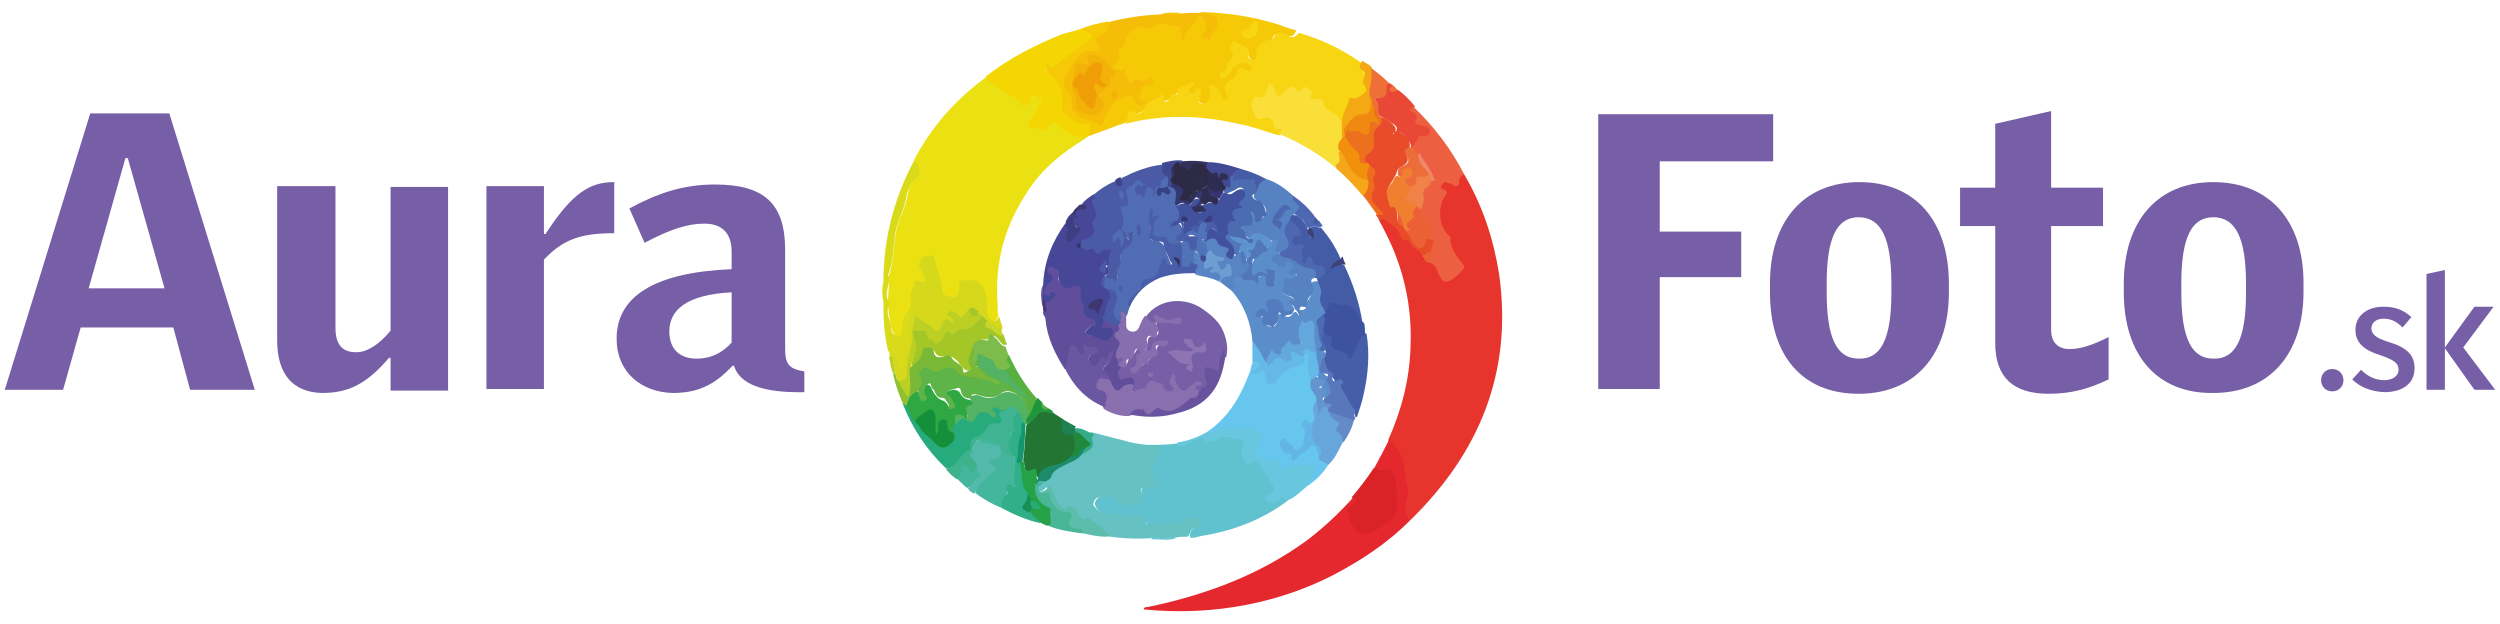 <?xml version="1.0" encoding="utf-8"?>
<!-- Generator: Adobe Illustrator 21.1.0, SVG Export Plug-In . SVG Version: 6.00 Build 0)  -->
<svg version="1.0" id="Layer_1" xmlns="http://www.w3.org/2000/svg" xmlns:xlink="http://www.w3.org/1999/xlink" x="0px" y="0px"
	 width="313px" height="78.1px" viewBox="0 0 313 78.1" style="enable-background:new 0 0 313 78.1;" xml:space="preserve">
<g>
	<g>
		<path style="fill:#EBE012;" d="M114.4,20.1c2.2-4.2,5.2-7.6,9-10.4c1.3,0.9,2.6,1.9,4.1,2.6c0.1,0.1,0.2,0.1,0.3,0.2
			c0.6,0.7,0.7,0.7,1.2-0.2c0.3-0.4,0.6-0.5,1-0.3c0.5,0.3,0.8,0.7,0.4,1.2c-0.5,0.6-0.6,1.3-1.1,1.9c-0.3,0.4-0.4,0.7,0.3,0.8
			c0.7,0.1,1.3,0.3,1.8-0.4c0.3-0.4,0.8-0.3,1.2,0c0.8,0.7,1.6,1.4,2.8,1.4c0.2,0,0.4,0.2,0.4,0.5c-2.8,1.7-5.3,3.7-7.1,6.5
			c-2.9,4.3-4.2,9-3.8,14.2c0,0.5,0,1,0.1,1.5c-0.2,0.3-0.4,0.8-0.9,0.6c-0.6-0.2-0.9-0.7-0.9-1.3c0-0.7,0-1.5-0.2-2.2
			c-0.2-0.7-0.6-1.2-1.4-1.4c-1-0.2-1.2-0.1-1.4,0.9c-0.2,0.6-0.4,1.2-1.2,1.1c-0.7-0.1-1.3-0.6-1.3-1.3c-0.1-1.2-0.6-2.2-0.8-3.3
			c-0.1-0.5-0.5-0.6-0.9-0.4c-0.4,0.2-0.7,0.5-0.5,1c0.2,0.4,0.4,0.9,0.6,1.3c0.1,0.3,0.1,0.6-0.3,0.8c-0.3,0.1-0.8-0.2-0.9,0.3
			c-0.1,0.5-0.5,1-0.4,1.6c0.1,0.6,0,1.2-0.4,1.7c-0.4,0.6-0.5,1.2-0.6,1.9c0,0.5,0,1.1-0.7,1.2c-0.7,0.1-1.1-0.5-1.2-1.1
			c-0.2-0.9-0.4-1.9-0.4-2.9c-0.1-1.2,0.2-2.3,0.1-3.5c0-0.1,0,0,0-0.1c0.8-2.3,0.4-4.9,1.4-7.2c0.5-1.2,0.9-2.4,1.1-3.7
			c0.1-0.4,0.3-0.7,0.6-1C114.9,21.8,115,21.1,114.4,20.1z"/>
		<path style="fill:#E7352E;" d="M183.3,21.8c2.3,3.9,3.7,8.1,4.4,12.6c1.7,12.2-2.5,22.3-11.1,30.7c0,0-0.1,0.1-0.2,0.1
			c-0.5,0-0.6-0.3-0.6-0.7c-0.2-0.8-0.3-1.6,0-2.3c0-0.1,0.1-0.2,0.1-0.3c-0.4-1.9,0-3.9-1.3-5.6c-0.3-0.4-0.6-0.7-0.8-1.2
			c1.7-3.8,2.7-7.7,2.8-11.8c0.2-5.1-0.9-9.9-3.3-14.5c-0.2-0.4-0.4-0.8-0.7-1.3c0.1-0.4,0.4-0.5,0.7-0.3c0.6,0.3,1.2,0.6,1.6,1.2
			c0.4,0.6,0.7,1.1,1.4,1.5c0.6,0.4,1.3,1.1,1.8,1.9c0.2,0.5,0.4,0.9,0.9,0.9c0.7,0.2,0.9,0.7,1.1,1.3c0.2,0.4,0.3,0.9,0.9,0.9
			c0.4,0,1.6-1,1.6-1.4c0-0.2,0-0.3-0.1-0.4c-0.8-1-1.2-2.1-1.6-3.3c-0.3-0.9-0.8-1.7-1.1-2.6c-0.2-0.9-0.2-1.8,0.4-2.5
			c0.2-0.3,0.4-0.6,0-0.9c-0.3-0.2-0.4-0.5-0.1-0.8c0.2-0.3,0.6-0.5,0.9-0.3c0.7,0.4,1.1,0.3,1.3-0.5
			C182.8,21.9,183,21.7,183.3,21.8z"/>
		<path style="fill:#F6C906;" d="M135.1,3.7c1.2-0.5,2.4-0.8,3.6-1c0.6,0.6,0.2,1.1-0.3,1.5c-0.6,0.4-1.1,0.7-0.7,1.6
			c0.3,0.5-0.3,0.8-0.7,0.7c-2.1-0.2-2.5,1.7-3.4,2.9c-0.4,0.5-0.3,1.4,0.2,1.9c0.3,0.4,0.5,0.7,0.5,1.2c0,1,0.8,1.9,1.8,2.2
			c0.2,0.1,0.5,0,0.6,0.1c0.8,0.6,1.1,0.3,1.3-0.6c0.3-1.2,1.3-1.9,2.3-2.5c0.6-0.3,1-0.1,1.4,0.3c0.2,0.2,0.3,0.6,0.7,0.7
			c-0.6-0.9-0.2-2.1,1.1-2.7c-0.7,0.2-1.4,0-2,0.2c-0.4,0.1-0.9-0.1-0.9-0.5c-0.1-0.9-0.7-0.9-1.3-1c-0.1,0-0.2-0.1-0.2-0.2
			c-0.2-0.3-0.1-0.6,0.2-0.9c0.3-0.3,0.4-0.7,0.3-1.1c0-0.1,0-0.1,0-0.2c0.8-1.1,1-2.7,2.5-3.2c0.3-0.1,0.6-0.2,0.9-0.1
			c0.4,0.1,0.7,0.1,1-0.1c0.9-0.5,1.8-0.3,2.7-0.1c0.9,0.2,1,0.9,1.3,1.6c0.5-0.8,1.2-1.5,1.7-2.2c0.2-0.3,0.5-0.4,0.7-0.1
			c0.4,0.4,0.9,0.7,0.7,1.4c-0.1,0.4-0.7,0.8-0.3,1c0.6,0.3,0.2-0.6,0.6-0.8c0.4-0.2,0.6-0.5,0.5-1c-0.1-0.5-0.3-0.9-0.9-0.8
			c-0.3,0-0.6,0-0.7-0.4c3.1,0.1,6.2,0.5,9.2,1.4c1,0.3,1.9,0.7,2.8,0.9c-0.3,0.7-0.6,0.9-1.3,0.6c-0.7-0.3-1.2-0.4-1.7,0.3
			C159.5,5,159.2,5,159,5.1c-0.8,0.2-1.3,0.7-1.3,1.6c0,0.4-0.1,0.9-0.6,0.9c-0.5,0-0.8-0.4-0.8-0.9c0-0.5-0.3-0.8-0.8-1
			c-0.3-0.1-0.6-0.4-0.9-0.1c-0.3,0.3-0.1,0.6,0,0.9c0.1,0.2,0.1,0.4,0.1,0.5c-0.1,0.2-1.3,2.1-1.5,2.2c0.5-0.1,0.5-0.1,1-0.8
			c0.5-0.7,1.2-0.8,1.9-0.7c0.5,0.1,0.9,0.4,0.8,0.9c-0.1,0.5-0.6,0.4-0.9,0.3c-0.5-0.2-0.8,0-1,0.5c-0.1,0.4-0.4,0.6-0.8,0.8
			c-0.6,0.4-0.8,0.9-0.4,1.5c0.2,0.3,0.3,0.6-0.1,0.8c-0.4,0.2-0.7,0-0.9-0.4c-0.2-0.4-0.4-0.9-0.9-1.2c-0.2,0.4,0,0.7-0.1,1.1
			c-0.1,0.6-0.7,1.2-1.2,1c-0.7-0.2-0.5-0.7-0.5-1.2c0-0.1,0-0.3-0.1-0.4c-0.4,0-0.7,0.8-1.2,0.1c-0.3-0.4-0.2-0.8,0.3-1
			c-1.1,0.4-1.8,1.3-2.7,1.9c-0.2,0.1-0.4,0.3-0.7,0.2c-0.8-0.3-1.6-0.1-2.2,0.7c-0.4,0.6-0.8,1.1-1.6,0.8c-0.3-0.1-0.5,0.1-0.6,0.4
			c-0.1,0.3-0.1,0.7-0.5,0.9c-1.5,0.5-2.9,1.1-4.4,1.6c-0.5,0-0.3-0.3-0.2-0.5c0.3-0.7-0.1-0.8-0.6-0.8c-1.2,0-1.9-1-2.7-1.8
			c-0.2-0.2,0-0.5,0-0.7c0-1.3,0-2.6-1.2-3.5c-0.3-0.2-0.6-0.6-0.7-1c-0.2-0.7,0-0.9,0.7-0.8c0.2,0,0.3,0,0.4-0.1c1.3-1,2.7-2,4-3
			c0.4-0.3,0.2-0.5-0.1-0.7C135.7,4,135.2,4.2,135.1,3.7z"/>
		<path style="fill:#F8D512;" d="M140.9,15.5c0.1-0.2,0.2-0.5,0.2-0.7c0.1-0.7,0.3-1.2,1.1-0.7c0.4,0.2,0.7,0.1,0.9-0.3
			c0.3-0.6,0.7-1,1.3-1.3c0.3-0.2,1-0.1,1-0.8c0,0,0.3,0.1,0.3,0.4c0,0.2-0.1,0.6,0.2,0.6c0.3,0.1,0.4-0.2,0.5-0.5
			c0.1-0.4,0.4-0.5,0.7-0.4c0.1,0,0.3,0.1,0.3-0.1c0-1.2,1.5-0.7,1.8-1.5c0,0,0.2-0.1,0.2,0c0.1,0.1,0.1,0.2,0.1,0.3
			c-0.1,0.2-0.3,0.3-0.5,0.5c-0.3,0.3-0.1,0.6,0,0.7c0.3,0.3,0.3-0.1,0.5-0.2c0.2-0.2,0.3-0.5,0.6-0.4c0.4,0.2,0.2,0.6,0.2,0.9
			c0,0.4-0.5,0.9,0.2,1c0.6,0.1,1-0.4,1-1.1c0-0.1,0-0.1,0-0.2c0.2-0.4-0.4-1,0.1-1.1c0.5-0.1,0.9,0.6,1.2,1
			c0.1,0.2,0.1,0.4,0.2,0.6c0.1,0.2,0.4,0.3,0.6,0.2c0.3-0.2,0.1-0.3,0-0.5c-0.5-0.8-0.3-1.5,0.5-1.9c0.4-0.2,0.6-0.4,0.7-0.8
			c0.1-0.7,0.5-0.8,1.1-0.5c0.3,0.1,0.5,0.3,0.8,0c0.1-0.1,0.1-0.3,0-0.3c-0.2-0.3-0.4-0.5-0.8-0.5c-0.8,0-1.4,0.2-1.8,1
			c-0.2,0.3-0.4,0.6-0.7,0.8c-0.2,0.2-0.5,0.1-0.6-0.1c-0.1-0.2-0.2-0.6,0.1-0.6c0.8,0,0.7-0.6,0.8-1c0.1-0.2,0.2-0.5,0.4-0.6
			c0.3-0.3,0.4-0.5,0.1-0.9c-0.4-0.4-0.2-0.8,0.1-1.2c0.3-0.4,0.5,0,0.8,0.2c0.7,0.3,1.5,0.4,1.2,1.5c-0.1,0.3,0.3,0.5,0.6,0.5
			c0.4,0,0.4-0.4,0.4-0.5c-0.1-1.3,0.6-1.9,1.8-2c0.1,0,0.3-0.1,0.3-0.2c0.5-1,1.1-0.8,1.9-0.3c0.5,0.3,1,0.1,1.3-0.4
			c2.8,0.8,5.5,2.1,7.9,3.8c0,0.5,0.1,0.9,0.3,1.3c0.3,0.7,0.2,1.6,0.3,2.5c0,0.5-0.6,0.8-1.1,0.9c-1.1,0.2-1.3,1.1-1.6,1.9
			c-0.1,0.4-0.1,0.9-0.4,1.2c0,0-0.1,0-0.1,0c-0.5-1.1-1.9-1.5-2.5-2.6c-0.1-0.1-0.1-0.3-0.2-0.3c-0.9,0-1.4-0.3-1.5-1.3
			c0-0.1-0.2-0.2-0.3-0.2c-0.6,0.4-1.2,0.1-1.8,0c-0.3-0.1-0.6,0.3-0.8,0.5c-0.8,0.8-1.1,0.7-1.6-0.3c-0.1-0.1-0.1-0.2-0.2-0.3
			c0,0-0.1,0-0.1-0.1c-0.3,0.7-0.6,1.5-1.7,1.5c-0.4,0-0.4,0.6-0.3,1c0.1,0.5,0.3,1.1,0.9,1c0.9-0.1,1.6,0,1.8,1.1
			c0,0.2,0.2,0.3,0.4,0.3c0.2,0,0.6-0.1,0.6,0.3c0,0.4-0.2,0.7-0.7,0.6c-1.6-0.5-3.2-1.1-4.9-1.4C150.3,14.4,145.6,14.3,140.9,15.5z
			"/>
		<path style="fill:#61C2CF;" d="M143.6,55.7c1.3,0,2.7,0,4-0.2c0.5,0.4,1,0,1.4-0.2c0.7-0.4,1.3-0.8,2.2-0.3c0.3,0.2,0.6,0,0.9-0.1
			c1-0.4,2-0.3,3-0.1c0.7,0.1,1,0.5,0.8,1.1c0,0.2-0.1,0.4-0.2,0.6c-0.1,0.8,0.3,1.2,1.2,1.1c0.4-0.1,0.7,0.1,1,0.4
			c0.8,0.8,1.2,1.7,1.8,2.7c0.3,0.5,0,0.9-0.4,1.2c-0.2,0.1-0.5,0.3-0.4,0.6c0.2,0.3,0.6,0.2,0.9,0.1c0.2-0.1,0.4-0.3,0.6-0.4
			c0.5-0.2,0.8-0.1,0.8,0.5c-3.2,2.4-6.9,3.8-10.8,4.4c-0.5,0.1-0.9,0.3-1.4,0.2c-0.1-0.7,0.2-1.2,0.9-1.4c0.1-0.1,0.3-0.1,0.3-0.3
			c0-0.2-0.2-0.3-0.4-0.4c-0.4-0.1-0.7-0.1-1,0.1c-0.7,0.5-1.4,0.6-2.2,0.5c-0.7-0.1-1.4,0.2-2.1,0.2c-0.5,0-1,0-1-0.7
			c-0.1-0.5-0.5-0.4-0.8-0.4c-0.9,0.1-1.7,0-2.5-0.2c-0.2,0-0.3-0.1-0.5,0c-1,0.5-1.7,0-2.2-0.8c-0.2-0.3-0.5-0.6-0.4-1
			c0.1-0.4,0.5-0.7,0.9-0.7c0.9,0,1.9-0.5,2.5,0.6c0.1,0.2,0.4,0.2,0.7,0.1c0.3-0.1,0.5-0.1,0.8-0.1c0.8,0.2,1,0,0.9-0.8
			c-0.1-0.8,0.1-1.1,0.9-1.2c0.7-0.1,0.8-0.4,0.5-1.1c-0.4-0.8-0.2-1.6,0.3-2.3c0.7-1,0.7-1-0.4-1.3
			C143.8,56.1,143.6,56.1,143.6,55.7z"/>
		<path style="fill:#E5282D;" d="M173.9,55.1c1.4,1,1.9,2.5,2,4.1c0,0.5,0.1,1.1,0.3,1.6c0.2,0.6,0.1,1.1-0.1,1.7
			c-0.3,1-0.2,1.9,0.4,2.7c-2.8,2.8-6,4.9-9.4,6.7c-6.5,3.4-14.8,5.3-23.9,4.4c0-0.3,0.3-0.3,0.5-0.3c7.2-1.5,14-4,20-8.4
			c2.1-1.6,4-3.4,5.8-5.4c0.3,0,0.5,0,0.6,0.3c0.1,0.3,0,0.6-0.3,0.7c-0.5,0.3-0.7,0.7-0.5,1.4c0.2,0.7,0.5,1.4,1.2,1.8
			c0.3,0.2,0.5,0.1,0.8,0c1-0.3,1.9-0.9,2.8-1.5c0.1-0.1,0.2-0.2,0.2-0.4c-0.1-0.5,0-0.9,0.5-1.2c0.1-0.1,0.2-0.2,0.1-0.3
			c-0.3-1.1-0.1-2.3-0.5-3.4c-0.1-0.4-0.3-0.5-0.8-0.5c-0.5,0-1.2,0.2-1.6-0.4C172.7,57.4,173.3,56.3,173.9,55.1z"/>
		<path style="fill:#66C1C2;" d="M143.6,55.7c0.3,0.2,0.6,0.1,0.9,0.1c0.3,0,0.6-0.1,0.7,0.3c0.1,0.4,0.1,0.7-0.2,1.1
			c-0.9,0.9-1,1.6-0.4,2.7c0.3,0.6,0,1.1-0.9,1.1c-0.8,0-1.1,0.2-0.7,1c0.2,0.4,0,0.9-0.4,1.3c-0.4,0.4-0.6-0.1-0.9-0.3
			c-0.1-0.1-0.3-0.1-0.5,0c-0.8,0.7-1.3,0.2-1.6-0.6c-0.1-0.2-0.3-0.3-0.5-0.2c-0.5,0.2-1,0.1-1.5,0.1c-0.4,0-0.6,0.3-0.7,0.7
			c-0.1,0.3,0.2,0.5,0.4,0.7c0.6,0.8,1.3,0.7,2.3,0.7c1,0,2.1,0.3,3.2,0.2c0.4,0,0.8,0.1,0.7,0.6c-0.1,0.5,0.1,0.5,0.5,0.5
			c1.1,0,2.2-0.4,3.4-0.1c0.2,0,0.4-0.2,0.6-0.4c0.4-0.2,0.9-0.6,1.4-0.4c0.4,0.1,0.8,0.2,0.9,0.7c0,0.4-0.4,0.6-0.7,0.6
			c-0.7,0.1-0.5,0.8-0.9,1.1c-0.5,0-1,0-1.5,0.1c-0.8,0.2-1.6,0.1-2.5,0c-0.3,0-0.6,0-0.8,0.1c-1.9,0.1-3.7,0-5.6-0.3
			c0-0.1,0.3,0,0.1-0.2c-0.6-0.5-1.5-0.7-1.9-1.5c-0.1-0.2-0.3-0.3-0.5-0.3c-0.9,0.2-1.3-0.4-1.7-1c-0.2-0.3-0.5-0.5-0.9-0.5
			c-1,0-1.7-0.5-1.9-1.5c-0.1-0.4-0.3-0.7-0.5-1.1c-0.3,0.4-0.7,0.7-1.3,0.5c-0.7-0.8,0-1.1,0.5-1.5c0.4-0.3,0.8-0.6,1-1
			c0.4-0.7,1.2-1,1.8-1.3c0.7-0.3,1.4-0.7,2-1.3c0.2-0.2,0.4-0.4,0.7-0.5c0.4-0.1,0.5-0.4,0.4-0.8c-0.1-0.5,0.1-0.8,0.5-1
			c1.3,0.3,2.6,0.7,3.9,1C141.8,55.5,142.7,55.6,143.6,55.7z"/>
		<path style="fill:#66C6EE;" d="M151.1,54.1c2.8-1.9,4.3-4.6,5.4-7.6c0.4,0.1,0.7,0,1-0.2c0.6-0.4,0.9-0.1,1,0.4
			c0.1,0.2,0.1,0.4,0.2,0.5c0.2,0.4,0.5,0.7,0.8,0.1c0.5-1.1,1.5-1.5,2.5-1.7c0.8-0.2,1.1-0.6,1.2-1.3c0.2-0.2,0.4-0.4,0.6-0.2
			c0.3,0.1,0.3,0.4,0.2,0.7c-0.2,0.9,0.1,1.8,0.3,2.7c0.1,0.6,0.3,1.1,0.6,1.6c0.2,0.3,0.3,0.6,0.2,1c-0.3,0.6-0.4,1.2-0.3,1.9
			c0.1,0.4,0.1,0.8-0.3,1c-0.4,0.2-0.7,0-1.2-0.2c0.1,0.8,0.3,1.5,0.1,2.3c-0.3,1.4-0.9,1.6-2,0.8c-0.2-0.2-0.4-0.4-0.8-0.5
			c-0.1,0.5,0,0.9,0.5,1.1c0.3,0.2,0.9,0.1,0.9,0.8c0.6-0.6,1.2-0.9,1.8-1.3c0.5-0.4,0.9-0.3,1.2,0.3c0.1,0.2,0.2,0.5,0.3,0.7
			c0.1,0.6,0.9,0.7,1,1.2c-0.7,1.1-1.6,2-2.7,2.7c-0.3-0.6,0.1-0.9,0.4-1.3c0.2-0.3,0.5-0.6,0.3-0.9c-0.2-0.4-0.6-0.2-1-0.2
			c-0.7,0-1.4,0-2.1,0.4c-0.5,0.3-0.9,0.1-1.1-0.5c-0.1-0.5-0.4-0.6-0.8-0.5c-0.6,0.1-1.2-0.2-1.7-0.6c-0.5-0.3-0.6-0.8-0.4-1.3
			c0.2-0.5,0.7-0.9,0.3-1.5c-0.5-0.6-1.2-0.8-2-0.7c-0.6,0.1-1.2,0.2-1.9-0.1c-0.4-0.2-0.7,0.1-1,0.3
			C152.2,54.4,151.7,54.6,151.1,54.1z"/>
		<path style="fill:#765FA6;" d="M143.5,39.6c1.6-2.2,4.8-2.5,7.1-0.9c1.1,0.8,2.1,1.6,2.6,2.9c0.4,1,0.6,2.1,0.3,3.2
			c-0.2-0.2-0.2-0.5-0.1-0.7c0.2,0.7-0.4,1.3-0.4,2.1c0,0.7-0.6,0.5-1,0.3c-0.7-0.3-0.8,0-0.7,0.6c0,0.3,0.1,0.6,0.1,0.8
			c0,0.7-0.3,0.9-1,0.5c-0.2-0.6-0.5-0.5-0.9-0.2c-0.4,0.4-0.7,1-1.4,0.8c-0.7-0.2-0.8-0.9-1.1-1.5c0-0.1,0-0.1,0-0.3
			c-0.2,0.4,0,0.7,0.1,1c0.2,0.6-0.1,1-0.7,0.9c-0.4-0.1-1.1,0-1.1-0.8c0-0.3-1.1-0.4-1.3-0.1c-0.4,0.5-0.9,0.7-1.4,0.8
			c-1,0.2-1,0.2-0.8-0.9c0.1-0.7-0.4-0.6-0.8-0.5c-0.4,0.1-0.9,0.3-1.1-0.3c-0.2-0.6-0.2-1.1,0.4-1.4c0.4,0,0.7,0,0.9-0.6
			c0.1-0.5,0.9-0.9,1.1-1.5c0.1-0.2,0.4-0.1,0.6,0c0.2,0.1,0.4,0.4,0.3,0.5c-0.6,0.6-0.2,1.6-1,2.1c0.5-0.6,1.3-0.8,1.7-1.4
			c0.1-0.2,0.3-0.3,0.5-0.4c0.2-0.1,0.4-0.2,0.4-0.5c0.1-0.9,0.1-0.9,1.1-1.1c-0.5,0.1-1.3-0.1-1.4,0.8c0,0.3-0.4,0.4-0.7,0.3
			c-0.3-0.1-0.4-0.3-0.2-0.6c0.2-0.2,0.1-0.5,0.1-0.7c0-0.4,0.2-0.7,0.5-0.7c1.1,0,0.9-0.6,0.6-1.3c0-0.1,0-0.2,0-0.4
			c0.5-0.5,1.1-0.1,1.6-0.2c0.4,0,0.7-0.1,1.1-0.2c-0.9,0.1-1.7,0.4-2.4-0.3c-0.4,0.2,0,0.6-0.4,0.7
			C143.9,40.6,143.5,40.3,143.5,39.6z"/>
		<path style="fill:#506CB2;" d="M141.4,38.5c-0.1,0.3-0.2,0.7-0.3,1c-0.1,0.1-0.5-0.1-0.4,0.3c0,0.2-0.1,0.4-0.3,0.5
			c-0.9,0-1.1-0.3-1.2-1.4c0-0.3,0-0.5,0.1-0.7c0.3-1.2,0.3-1.4-0.9-1.8c-0.1-0.1-0.2-0.2-0.3-0.3c0-0.6,0-1.1,0.3-1.6
			c0.1-0.1,0.3-0.1,0.4-0.1c0.4,0.1,0.8-0.1,1.1,0.4c-0.2-1.1,0.3-2,0.4-3c0.2-1,1.5-1.4,1.6-2.6c-0.4,0-0.2,0.3-0.2,0.4
			c-0.1,0.3-0.3,0.5-0.5,0.3c-0.4-0.4-0.9-0.8-0.9-1.4c0-0.8,0.1-1.5-0.1-2.3c-0.2-0.7,0.2-0.9,0.8-0.6c0.2-0.2,0-0.4,0-0.6
			c-0.2-1.7-0.2-1.7,1.1-2.6c0.4-0.3,0.7-0.1,1,0.2c0.2,0.3,0.2,0.5-0.1,0.7c-0.7,0.5-0.7,0.5,0,1c0.3-0.3-0.1-1.1,0.6-1.2
			c0.3,0,1-0.1,0.8,0.5c0.1-0.7,0.8-1.4,1.6-1.6c0.6,0.3,0.5,0.8,0.3,1.3c-0.3,0.5-0.7,0.7-1.2,0.8c0.4-0.2,1.1,0.2,1-0.6
			c0.1-0.1,0.2-0.1,0.4-0.1c0.8-0.1,1,0.4,1,1.1c0,0.4-0.2,0.7-0.1,1.1c0.6,0.9,0.5,1.6-0.6,2.5c0.2-0.1,0.4-0.1,0.7-0.2
			c0.6,0.5,0.8,1.1,0.3,1.7c-0.4,0.5,0,0.6,0.2,0.8c0.1,0.2,0,0.4-0.2,0.5c-0.7,0.2-1.5,0.5-1.9-0.4c-0.2-0.4-0.7-0.2-1.1-0.3
			c-0.6-0.1-0.9-0.4-0.7-1c0.2-0.4-0.1-1,0.3-1.4c0.1-0.1,0-0.2-0.1-0.2c-0.4-0.1-0.3-0.4-0.3-0.8c-0.3,1,0.4,2,0,2.9
			c-0.1,0.3,0.2,0.4,0.5,0.4c0.9,0.1,1.4,0.6,1.5,1.5c0.1,0.3,0.3,0.6,0.4,1c0.1,0.3,0.5,0.7,0,1c-0.4,0.2-0.7-0.1-0.9-0.6
			c-0.2,0.9-0.7,1.4-1.1,2.1c-0.1,0.2-0.3,0.2-0.5,0.3C142.7,35.8,141.9,37,141.4,38.5z"/>
		<path style="fill:#F4D702;" d="M135.1,3.7c0.4,0.1,0.8,0.2,1.2,0.4c0.6,0.3,0.6,0.6,0,1c-1.5,1-2.9,2-4.3,3.2
			c-0.3,0.3-0.3,0.3-0.9-0.4c-0.4,0.8,0.2,1.4,0.6,1.7c1.4,1,1.3,2.4,1.3,3.7c0,0.5,0,0.8,0.4,1c0.8,0.4,1.3,1.5,2.5,1.2
			c0.6-0.2,0.8,0.4,0.5,1c-0.1,0.2-0.3,0.3,0,0.5c-0.2,0.1-0.4,0.2-0.6,0.4c-0.1-0.1-0.2-0.3-0.3-0.3c-1.4,0.1-2.3-0.7-3.2-1.6
			c-0.5-0.4-0.8,0-1,0.3c-0.3,0.5-0.7,0.8-1.2,0.3c-0.1-0.1-0.3-0.1-0.4-0.1c-0.4,0.2-0.7,0.1-0.9-0.3c-0.2-0.4,0-0.6,0.3-0.8
			c0.6-0.5,0.6-1.4,1.2-2c0.4-0.4-0.2-0.6-0.5-0.8c-0.5-0.3-0.7,0-0.7,0.4c0,0.8-0.7,0.5-1,0.7c-0.5,0.3-0.3-0.3-0.4-0.5
			c-0.1-0.2-0.2-0.3-0.4-0.4c-1.4-0.4-2.3-1.5-3.5-2.1c-0.2-0.1-0.3-0.4-0.4-0.6c2.9-2.3,6.1-3.9,9.5-5.3
			C133.6,4.1,134.4,3.9,135.1,3.7z"/>
		<path style="fill:#5A8DCA;" d="M156.8,42.7c-0.2-2.3-1-4.5-2.6-6.3c0-0.3,0.1-0.6,0.1-0.9c-0.2-1,0.2-1.3,1.2-0.9
			c0.7,0.4,1.7,0.4,2.3,0c0.5-0.4,1-0.1,1.1,0.6c0,0.2,0,0.5,0.3,0.5c0.2,0,0.2-0.3,0.2-0.5c0-0.2,0.1-0.5,0-0.7
			c-0.1-0.3,0-0.6-0.5-0.2c-0.5,0.3-1.3,0.2-2,0.3c-0.1,0-0.2-0.1-0.3-0.2c-0.2-0.3,0.3-1.9,0.6-2.2c0.4-0.5,1.1-0.7,1.5-1.2
			c0.2-0.2,0.4-0.5,0.6-0.8c0.2-0.2,0.5-0.5,0.8-0.3c0.2,0.2,0.1,0.5,0,0.7c-0.2,0.4-0.1,0.7,0.1,1c0,0.1,0,0.2,0,0.3
			c-0.8,0.5-0.9,0.7-0.2,1.1c0.2,0.2,0.5,0.4,0.7-0.1c0.2-0.4,0.5-0.4,0.8-0.2c0.4,0.2,0.5,0.5,0.4,0.9c-0.1,0.3-0.3,0.5,0.2,0.7
			c0.4,0.1,0.2,0.4,0.1,0.6c-0.2,0.2-0.5,0.5-0.7,0.5c-0.8-0.1-0.6,0.6-0.8,1c-0.2,0.5,0.4,0.5,0.7,0.7c0.3,0.2,1.2,0.3,0.4,1
			c-0.2,0.1,0.4,0.4,0.2,0.8c-0.2,0.4-0.6,0.5-1,0.5c-0.4,0-0.5-0.4-0.5-0.7c-0.1-0.4-0.2-0.8-0.8-0.8c-0.5,0-1,0-0.7,0.8
			c0.1,0.2,0.1,0.5-0.1,0.6c-0.2,0.1-0.4-0.1-0.6-0.2c-0.3-0.2-0.5,0.1-0.7,0.4c0.3,0.2,0.8,0.2,0.8,0.8c0,0.5,0.5,0.6,0.9,0.6
			c0.4,0,0.5-0.4,0.7-0.7c0.1-0.2,0-0.5,0.1-0.7c0.1-0.3,0.2-0.3,0.5-0.1c0.6,0.5,1,0.3,1.4-0.3c0.4-0.2,0.4,0.3,0.7,0.4
			c-0.2-0.3-0.1-0.8,0.1-0.7c1,0.1,0.6-0.7,0.9-1.1c0.3-0.5,0.7-0.9,0.5-1.5c-0.2-0.4-0.2-0.9,0.5-1c0.1,0,0.3,0,0.4,0.1
			c0.5,0.8,1,1.6,0.6,2.6c-0.1,0.3,0,0.4,0.2,0.6c0.2,0.3,0.4,0.6,0.3,1c-0.1,0.2-0.2,0.4-0.4,0.6c-0.5,0.5-0.7,1.1-0.4,1.9
			c0.2,0.5,0.2,1.2,0.3,1.8c0.1,0.4,0.3,0.4,0.4,0.6c0.2,0.3,0.1,0.6,0,1c-0.3,0.7-0.9,1.4,0.3,1.8c0.2,0.1,0.2,0.4,0.2,0.6
			c0,0.3,0,0.5,0.2,0.7c0.5,1,0.3,1.7-0.9,2.2c-0.2,0-0.3-0.2-0.3-0.3c0.2-0.5,0.4-1-0.2-1.4c-0.1,0-0.1-0.1-0.1-0.2
			c0.5-0.6-0.2-0.9-0.3-1.3c0.1-1-0.4-2-0.3-3c-0.1-0.9-0.4-1.8-0.3-2.7c0-0.5-0.2-1-0.9-0.7c-0.2,0.1-0.3-0.1-0.4-0.2
			c-0.2,0.8-0.4,1.6-0.1,2.4c0.2,0.4-0.4,0.8-1.1,0.6c-0.9-0.4-1.1,0-1.3,0.7c-0.1,0.3-0.4,0.5-0.6,0.4c-0.8-0.5-1,0-1.2,0.6
			c0,0.1-0.1,0.2-0.2,0.3c-0.1,0-0.2,0-0.3,0C157.8,44.5,157,43.7,156.8,42.7z"/>
		<path style="fill:#464797;" d="M138.8,34.4c-0.1,0-0.3,0-0.4,0c-0.3,0.5-0.6,1-0.2,1.5c0.1,0.1,0.1,0.1,0.2,0.2
			c0.7,0.3,1,0.8,0.6,1.6c-0.3,0.7-0.3,1.5-0.6,2.2c0,0.3-0.1,0.5-0.1,0.8c0.2,0.2,0.4,0.1,0.6,0.2c0.8,0.2,0.9,0.6,0.4,1.3
			c-0.8,1.1-0.8,1.1-2,0.5c-0.1-0.1-0.2-0.1-0.3-0.2c-1.4-0.7-1.5-0.7-0.3-1.8c0.3-0.2,0.2-0.4,0-0.5c-1.5-0.5-1.2-2-1.5-3
			c-0.2-1-0.1-1.1-1.1-0.9c-0.8,0.2-1.5-0.5-1.6-1.6c-0.1-0.7-0.1-0.7-0.8-0.9c0,0.5,0.8,0.9,0.3,1.5c-0.3,0.4-0.8,0.7-0.8,1.2
			c0.2,0.2,0.3,0.1,0.5,0c0.3-0.1,0.6-0.1,0.7,0.2c0.2,0.3,0,0.6-0.2,0.8c-0.3,0.3-0.7,0.7-1.3,0.5c-0.3-0.2-0.3-0.6-0.4-1
			c0-0.4-0.1-0.9,0.1-1.3c0.1-3,1.2-5.6,2.9-7.9c0.7,0.2,1,0.6,0.5,1.3c-0.2,0.2-0.2,0.5,0,0.8c0.3-0.2,0.6-0.5,0.8-0.7
			c0.2-0.2,0.5-0.4,0-0.8c-0.7-0.4-0.1-1.1-0.1-1.6c0-0.5,0.3-0.7,0.7-0.8c0.4-0.1-0.1-0.3,0-0.4c0.4-0.5,1-1,1.6-1.3
			c0.3-0.1,0.4,0.2,0.3,0.3c-0.3,0.6,0,1.1,0.2,1.6c0.1,0.3,0.2,0.6,0,0.8c-0.2,0.5-0.2,0.9-0.1,1.3c0.1,0.6-0.1,1.2-0.8,1.5
			c-0.4,0.2-0.8,0.3-1.1,0.6c-0.1,0.1-0.2,0.1-0.2,0.3c0,0.1,0.1,0,0.2,0c0.7,0.3,1.4-0.1,2.1,0.5c0.2,0.2,0.6-0.2,1-0.3
			c0.6,0,1,0.2,0.7,0.8c-0.2,0.5,0.1,1.2-0.6,1.6c-0.2,0-0.6-0.5-0.5,0.3c0.3,0,0.4-0.3,0.7-0.3C139,33.8,139,34.1,138.8,34.4z"/>
		<path style="fill:#F9DF38;" d="M160,16.7c0.2-0.1,0.5-0.3,0.6-0.7c-0.9,0.4-1.1,0.1-1.2-0.7c0-0.6-0.7-0.7-1.2-0.5
			c-1.1,0.5-1.1-0.6-1.4-1.1c-0.3-0.4-0.1-1,0.2-1.5c0-0.1,0.2-0.1,0.3-0.1c1.1,0.4,1.2-0.5,1.4-1.1c0.1-0.2,0-0.5,0.3-0.5
			c0.2,0,0.3,0.2,0.4,0.4c0.1,0.1,0.1,0.3,0.2,0.4c0.4,1,0.4,0.9,1.2,0.2c0.4-0.4,0.8-1.1,1.5-0.3c0.2,0.3,0.6,0.2,0.8-0.1
			c0.2-0.3,0.4-0.2,0.6-0.1c0.2,0.2,0.7,0.4,0.5,0.7c-0.4,0.8,0.2,0.8,0.6,0.7c0.6-0.2,0.8,0,0.9,0.6c0.1,0.6,0.8,0.9,1.2,1.1
			c0.7,0.3,0.9,0.8,1,1.4c0.4,0.5,0.3,1,0.2,1.5c-0.2,0.6-0.7,1.2-0.4,1.9c0.3,0.8,0,1.5-0.5,2.1C165.1,19.2,162.6,17.8,160,16.7z"
			/>
		<path style="fill:#614E9B;" d="M130.9,37.9c0.5-0.1,0.8-0.3,1.1-0.7c0.2-0.2,0.2-0.4,0-0.6c-0.2-0.1-0.4-0.1-0.5,0.1
			c-0.1,0.4-0.4,0.4-0.6,0.2c-0.3-0.2-0.2-0.5-0.1-0.8c0.1-0.2,0.3-0.4,0.5-0.6c0.5-0.4,0.8-0.9,0-1.3c-0.2-0.1-0.2-0.4-0.1-0.6
			c0.2-0.2,0.4-0.3,0.7-0.1c0.3,0.2,0.9,0.3,0.7,0.8c-0.2,0.4-0.1,0.8,0.1,1.1c0.3,0.4,0.6,0.9,1.3,0.6c1.1-0.4,1.4-0.3,1.3,0.9
			c-0.1,0.8,0.6,1.4,0.4,2.1c0,0.2,0.1,0.8,0.7,0.8c0.5,0,0.8,0.4,0.8,0.8c0,0.5-0.5,0-0.6,0.2c-0.2,0.2-0.6,0.5-0.7,0.7
			c-0.1,0.4,0.4,0.2,0.6,0.4c0.3,0.1,0.5,0.3,0.8,0.4c1.1,0.5,1.4,0.5,2-0.5c0.2-0.4,0-0.7-0.4-0.7c-0.4,0-0.7-0.2-1.1-0.1
			c0.4-0.4,0.4-0.7,0.3-1.1c0.8,0.1,1.3,0.7,2.1,0.7c0.1,0.1,0,0,0.1,0.1c0.5,0.6-0.3,1-0.2,1.4c0,0.5,0.7,0.8,0.3,1.4
			c-0.3,0.4-0.3,0.9-0.2,1.5c0.1,0.2,0.1,0.4,0.2,0.6c0,0.1,0,0.3-0.1,0.4c-0.1,0.3-0.5,0.5-0.3,0.9c0.2,0.3,0,0.8,0.8,0.5
			c0.8-0.4,1.3,0,1.2,0.7c-0.4,0.3-0.9,0.5-1.4,0.8c-0.4,0.3-0.9,0.2-1.2-0.3c-0.2-0.3-0.3-0.6-0.5-0.9c-0.1-0.3-0.3-0.5-0.5-0.7
			c-0.4-0.5-0.4-0.9,0.1-1.3c0.4-0.3,0.5-0.7,0.7-1.1c-0.2,0.3-0.2,0.8-0.8,0.7c-0.3-0.1-0.4,0.2-0.6,0.4c-0.5,0.6-0.9,0.5-1.3,0
			c-0.4-0.5-0.3-1,0.2-1.4c0.2-0.1,0.4-0.1,0.4-0.3c-0.7-0.5-0.9-0.4-1.2,0.3c-0.2,0.4-0.5,0.5-0.8,0.2c-0.3-0.2-0.3-0.6-0.8-0.8
			c-0.2,0.5-0.4,1-0.5,1.6c-0.1,0.3,0,0.8-0.5,0.9c-1.2-1.9-2.2-3.9-2.4-6.2c0-0.4-0.4-0.6-0.3-1C130.9,38.7,130.6,38.1,130.9,37.9z
			"/>
		<path style="fill:#F5BD07;" d="M150.6,1.6c0.1,0.1,0.2,0.1,0.3,0.1c1.3,0.1,1.7,0.4,1.5,1.6c-0.1,0.5-0.9,0.9-0.9,1.7
			c0,0.1-0.7-0.3-1.2-0.4c0.9-1.1,1-1.5,0.3-2.3c-0.2-0.3-0.5-0.4-0.7,0c-0.4,0.9-1.6,1.4-1.6,2.6c0,0.1-0.2,0.2-0.3,0.2
			C148,5.1,148,5,148,4.9c0.2-0.5-0.4-0.8-0.3-1.2c0-0.2-0.3-0.4-0.5-0.4c-0.8-0.1-1.7-0.6-2.5-0.1c-0.5,0.3-1,0.4-1.6,0.2
			c-0.8-0.2-2.1,0.8-2.2,1.7c0,0.3-0.1,0.6-0.4,0.8c-0.4,0.2-0.6,0.6-0.4,1.1c0.1,0.3,0,0.6-0.3,0.8c-0.3,0.2-0.5,0.5-0.4,0.9
			c-0.5,0.1-0.6-0.4-0.9-0.6c-0.3-0.3-0.5-0.6-1-0.6c-0.5,0-1.1-0.5-1.2,0.5c0,0.2-0.3,0.3-0.6,0.2C135,8,134.8,8.4,134.9,9
			c0,0.3-0.1,0.5-0.2,0.7c-0.3,0.5-0.3,0.9,0,1.4c0.3,0.5,0.3,0.9,0.2,1.5c-0.1,0.8,0.3,1.2,1.4,1.5c0.7,0.2,1.4-0.2,1.7-0.7
			c0.2-0.4,0-0.7-0.2-1c-0.3-0.5-0.2-0.9,0.2-1.1c1-0.6,1.1-1.6,1.6-2.6c0.4-0.1,0.9,0.4,1.3-0.2c0,0.5,0,0.8,0.1,1
			c0.1,0.4,0.4,0.8,0.6,0.7c0.7-0.5,1.4,0.1,2.1-0.3c0.3-0.2,0.6-0.1,0.7,0.3c0,0.4-0.2,0.4-0.6,0.4c-0.9,0.1-0.9,1-1.2,1.6
			c-0.2,0.5,0.5,0.3,0.8,0.6c-0.5,0.6-0.9,0.6-1.3-0.1c-0.5-1-0.8-1-1.8-0.4c-1.2,0.7-1.8,1.7-2.1,2.9c-0.1,0.5-0.6,0.6-0.8,0.4
			c-0.8-0.7-1.9-0.5-2.6-1.3c-0.4-0.4-0.7-0.6-0.6-1.2c0-0.6,0-1.2-0.6-1.7c-0.5-0.4-0.4-1.4-0.2-1.9c0.5-0.9,1.1-1.9,1.9-2.7
			c0.5-0.5,1-0.4,1.6-0.4c0.5,0,1.2,0,0.5-0.9c-0.5-0.7,0.2-1,0.6-1.2c0.7-0.3,1-0.8,0.7-1.5c2.2-0.6,4.4-0.9,6.6-1
			c0.8-0.2,1.7,0.1,2.5-0.1C148.8,1.6,149.7,1.6,150.6,1.6z"/>
		<path style="fill:#EC6041;" d="M183.3,21.8c-0.4,0.2-0.6,0.5-0.6,0.9c0,0.6-0.4,0.8-0.9,0.4c-0.2-0.1-0.4-0.2-0.6-0.3
			c-0.3-0.1-0.5,0.1-0.7,0.4c-0.2,0.3,0,0.5,0.2,0.5c0.6,0.2,0.5,0.5,0.2,0.9c-0.9,1.3-0.8,3.5,0.3,4.7c0.2,0.2,0.4,0.3,0.4,0.6
			c0,1.3,0.8,2.2,1.5,3.1c0.1,0.1,0.2,0.2,0.2,0.4c0,0.4-1.3,1.6-1.9,1.8c-0.8,0.2-1-0.3-1.3-0.9c-0.2-0.6-0.4-1.2-1.1-1.4
			c-0.6-0.4,0-0.9-0.1-1.4c0-0.3,0.1-0.5,0.2-0.7c0.3-0.3,0.5-0.6,0.1-0.9c-0.1-0.1-0.1-0.2-0.1-0.2c0.1-0.7-0.1-1.2-0.6-1.7
			c-0.5-0.5-0.5-1.2-0.8-1.8c0.1-1.3,0.1-2.7,1.3-3.7c0.1-0.1,0.3,0.1,0.3-0.1c-0.3-1-1.2-1.8-1.5-2.8c0.1,0.2,0,0.4-0.1,0.5
			c-0.7-0.3-0.7-1.1-1.1-1.7c0.3-0.7,0.4-1.6,1.4-1.6c0.2,0,0.4-0.1,0.4-0.3c0.1-0.3-0.2-0.4-0.4-0.5c-0.2-0.1-0.5-0.2-0.7-0.2
			c-0.3-0.1-0.5-0.2-0.5-0.5c0.1-0.6-0.1-1-0.6-1.3c-0.2-0.1-0.2-0.3,0-0.4c0.2-0.3,0.5-0.4,0.8-0.2
			C179.6,15.9,181.7,18.7,183.3,21.8z"/>
		<path style="fill:#D6D91B;" d="M113.7,38.9c0.3-0.5,0.5-1,0.3-1.6c-0.2-0.7,0.6-1.3,0.5-2c0-0.2,0.4-0.2,0.7-0.1
			c0.9,0.3,0.7-0.2,0.5-0.7c-0.2-0.3-0.3-0.7-0.5-1c-0.3-0.4-0.1-0.7,0.1-1c0.3-0.6,0.9-0.4,1.3-0.5c0.4-0.1,0.4,0.4,0.5,0.7
			c0.2,1.3,0.9,2.4,0.9,3.7c0,0.6,0.7,0.7,1.2,0.8c0.7,0.1,0.7-0.5,0.9-0.9c0.2-0.4-0.5-1.1,0.5-1.2c1-0.1,1.9-0.1,2.5,0.9
			c0.4,0.7,0.5,1.4,0.5,2.2c0,0.2,0,0.4,0,0.6c-0.1,0.6,0.1,1,0.6,1.3c0.5,0.4,0.7-0.4,1-0.4c-0.1,0.5,0.4,1,0.3,1.5
			c-0.8,0.3-1.3-0.5-1.9-0.8c-0.3-0.1-0.5-0.3-0.7-0.6c-0.1-0.2-0.2-0.4-0.4-0.6c-0.3-0.3-0.6-0.4-1-0.2c-0.3,0.1-0.4,0.4-0.5,0.6
			c-0.6,0.8-0.9,0.8-1.5,0c-0.1-0.1-0.1-0.2-0.2-0.2c-0.1,0-0.1-0.1-0.2,0c-0.1,0.3,0.2,0.3,0.3,0.5c0.1,0.2,0.2,0.3,0,0.5
			c-0.1,0.1-0.3,0.2-0.4,0.1c-0.6-0.3-0.8,0.1-0.9,0.6c-0.2,0.7-0.6,0.9-1.2,0.4c-0.7-0.5-1.5-0.9-2.2-1.6c0,0.8-0.3,1.5-0.1,2.2
			c0,0.1,0,0.2,0.1,0.3c0,0.5,0,0.9-0.2,1.4c-0.4,0.8-0.3,1.7-0.4,2.5c0,1.1-0.4,1.5-1.3,1.6c-0.4-0.1-0.5-0.5-0.6-0.8
			c-0.1-0.6-0.3-1.3-0.4-1.9c0-0.2-0.1-0.3-0.4-0.3c0-0.3,0-0.6-0.1-0.9c0.5-0.5,1.1-0.2,1.3,0.6c0.1,0.2,0.1,0.4,0.1,0.7
			c0,0.2,0,0.4,0,0.5C113.7,43.5,113.6,41.2,113.7,38.9z"/>
		<path style="fill:#4A5AA4;" d="M138.6,33.5c0.4-0.6,0-1.4,0.5-2c0,0-0.1-0.2-0.1-0.2c-0.3,0-0.8-0.1-1,0.1c-0.5,0.5-0.7,0.6-1-0.1
			c-0.1-0.2-0.3-0.2-0.5-0.1c-0.5,0.3-0.8,0-1.2-0.3c-0.1-0.1-0.1-0.2,0-0.4c0-0.5,0.4-0.5,0.7-0.6c1-0.3,1.2-0.9,0.8-1.8
			c-0.1-0.2-0.1-0.3,0-0.4c0.7-0.6,0.4-1.3,0.1-1.9c-0.2-0.4-0.4-0.6,0.1-0.9c0.2-0.1,0.1-0.3-0.1-0.5c0.8-0.7,1.7-1.3,2.7-1.7
			c0.2,0,0.3,0.3,0.6,0.4c0.2-0.2,0.1-0.5,0.2-0.8c1.6-0.8,3.3-1.5,5.2-1.7c0.3,0.5,0.3,1,0.4,1.6c-0.4,0.2-0.7,0.4-0.7,0.9
			c0,0.1,0,0.2,0,0.3c-1.2-0.3-0.3,1-1,1.2c0.2-0.6,0.1-1.2-0.6-1.2c-0.2,0-0.3,0.8-0.5,1.3c-0.2,0-0.2-0.3-0.4-0.3
			c-0.4,0-0.7-0.1-0.7-0.6c0-0.4,0.2-0.7,0.8-0.5c0.1,0,0.3-0.2,0.2-0.2c-0.1-0.2-0.3-0.4-0.4-0.5c-0.1-0.1-0.3-0.1-0.4,0
			c-0.2,0.5-0.7,0.6-1.1,0.9c-0.5,0.4,0,1,0,1.6c0,0.8,0.1,0.7-0.6,0.7c-0.5,0-0.3,0.4-0.2,0.6c0.3,0.8,0.3,1.6,0,2.3
			c0,0.1,0,0.1,0,0.2c0.8-0.1,0.4,0.9,0.9,1.1c0.3-0.2-0.1-0.4,0-0.7c0.1-0.1,0.1-0.4,0.1-0.3c0.2,0.3,0.6-0.1,0.5,0.3
			c-0.1,0.5,0,1.1-0.7,1.6c-0.6,0.4-1.2,1.1-0.9,2c0,0.1,0,0.2,0,0.2c-0.7,0.6-0.1,1.6-0.8,2.3c0.1-0.9-0.8-0.2-0.9-0.7
			C138.7,34.1,138.9,33.8,138.6,33.5L138.6,33.5z"/>
		<path style="fill:#445CA6;" d="M165.9,39.1c-0.1-0.2-0.1-0.4-0.2-0.5c-0.5-0.6-0.5-1.2-0.3-1.9c0.1-0.5-0.3-1.1-0.5-1.7
			c-0.1-0.5,0.7-0.6,0.5-1.1c-0.2-0.4-0.7-0.4-1-0.6c-0.2-0.2-0.3-0.5-0.6-0.6c-0.3,0.1-0.3,0.7-0.8,0.5c-0.4-0.2-0.3-0.6-0.3-0.9
			c0-0.3-0.1-0.5,0-0.8c0.1-0.4,0-0.5-0.4-0.4c-0.4,0-0.7-0.2-0.8-0.6c-0.1-0.4,0-0.8,0.3-0.9c1-0.5,0.3-0.9,0-1.2
			c-0.2-0.2-0.6-0.3-0.6-0.7c0-0.5,0.2-0.7,0.7-0.8c1,0.1,1.4,0.9,1.8,1.7c0.1,0.4,0.2,0.8,0.4,1.2c0-0.4-0.3-0.6-0.3-1
			c0.4-0.7,1.1-0.3,1.6-0.3c1,1.2,1.8,2.4,2.4,3.8c-0.1,0.5-0.5,0.8-1.1,1c0.6-0.1,1.1-0.3,1.6-0.1c1.1,2.3,1.9,4.7,2.3,7.3
			c-0.6,0.1-0.8-0.4-0.9-0.8c-0.6-1.4-1.9-1.1-3-1.4C166.3,38.1,166.5,39,165.9,39.1z"/>
		<path style="fill:#E94C29;" d="M179.3,30.8c0,0.3-0.1,0.5-0.2,0.8c-0.3,0.2-0.5,0.5-1,0.4c-0.4-0.8-1.5-0.9-1.7-1.9
			c0,0-0.1-0.1-0.1-0.1c-1,0.4-0.9-0.6-1.2-1c-0.4-0.8-1.3-1.1-1.9-1.6c-0.1,0-0.3,0.1-0.5,0.2c-0.1-0.2-0.2-0.4-0.4-0.6
			c-0.2-0.2,0.6-0.2,0-0.7c-0.8-0.6-1.3-1.4-0.8-2.7c0.3-0.7,0.6-1.9-0.3-2.7c-0.1-0.1-0.3-0.2-0.4-0.3c-0.4-0.5-0.3-1,0.1-1.4
			c0.4-0.4,0.6-0.8,0.6-1.3c-0.1-0.8,0.1-1.6,0.7-2.2c0.2-0.2,0.2-0.6,0.3-0.9c0-0.1,0.1-0.2,0.1-0.2c0.8,0.1,1.4,0.5,1.9,1.1
			c0.3,0.3,0.4,0.7-0.1,1c-0.1,0.1,0.2,0.1,0.1,0c0,0,0,0,0-0.1c0.2-0.2,0.5-0.3,0.8-0.1c0.6,0.5,1.3,1,1.2,1.9
			c-0.3,0.3-0.6,0.6-0.4,1c0.4,0.7,0,1.1-0.5,1.4c-0.5,0.2-0.7,0.5-0.8,1c-0.3,0.5-0.6,1.1-0.9,1.5c-0.4,0.6-0.1,1.9,0.5,2.2
			c0.3,0.2,0.3,0.4,0.4,0.7c0.3,0.6-0.2,1.5,0.7,1.9c0.2,0.2,0.3,0.3,0.4,0.5c0.3,0.5,0.8,0.9,1,1.5c0.3,0.7,0.8,0.6,1.1,0
			c0.2-0.5,0.5-0.6,1-0.3l0,0C179.8,30.2,179.7,30.5,179.3,30.8z"/>
		<path style="fill:#68C6DE;" d="M151.1,54.1c0.6,0.1,1.3,0.1,1.7-0.5c0.1-0.1,0.2-0.2,0.3-0.2c1.3,0.5,2.8-0.3,4.1,0.5
			c0.8,0.5,0.9,0.9,0.5,1.7c-0.2,0.4-0.8,0.7-0.3,1.2c0.5,0.5,1,0.9,1.7,0.8c0.7-0.2,1.1-0.1,1.2,0.8c0.1,0.7,0.7,0.5,1,0.2
			c0.8-0.8,1.9-0.2,2.8-0.4c0.6-0.1,0.7,0.7,0.2,1.4c-0.3,0.4-0.7,0.7-0.7,1.3c-0.8,0.7-1.5,1.4-2.5,1.8c-0.3-0.4-0.6-0.7-0.9-0.1
			c-0.4,0.5-0.8,0.4-1.3,0.3c-0.3,0-0.4-0.3-0.5-0.5c-0.1-0.3,0.2-0.4,0.4-0.5c0.8-0.4,0.9-0.7,0.3-1.6c-0.4-0.7-1-1.4-1.4-2.1
			c-0.2-0.4-0.4-0.5-0.8-0.4c-0.3,0.1-0.6,0.6-0.9,0.1c-0.3-0.4-0.7-0.8-0.6-1.5c0-0.2,0.1-0.4,0.2-0.5c0.2-0.8,0-1-0.8-0.9
			c-0.1,0-0.2,0.1-0.3,0c-1-0.8-1.9,0.1-2.8,0.2c-0.3,0-0.7,0.2-0.9-0.1c-0.6-0.6-1.1-0.1-1.6,0.2c-0.4,0.3-0.8,0.5-1.4,0.6
			c-0.4,0.1-0.5-0.1-0.4-0.5C148.8,55.2,150,54.7,151.1,54.1z"/>
		<path style="fill:#8A6FAF;" d="M138.9,47.5c0.2,0.3,0.3,0.7,0.5,1c0.3,0.5,0.7,0.5,1,0.1c0.4-0.5,0.9-0.5,1.4-0.5
			c0,0.3-0.1,0.6-0.1,0.9c0.4,0,0.7-0.3,1.1-0.3c0.2,0,0.7-0.1,0.7-0.3c0.4-1.4,1.3-0.3,1.9-0.4c0.1,0,0.2,0.1,0.2,0.2
			c0.1,0.4,0.4,0.8,0.8,0.8c0.2,0,0.4-0.1,0.5-0.2c0.1-0.1,0.1-0.3-0.1-0.4c-0.7-0.4-0.2-0.9-0.1-1.3c0-0.1,0-0.3,0.2-0.2
			c0.1,0,0.3,0.3,0.3,0.3c-0.3,0.4,0.1,0.7,0.2,1c0.5,1,0.8,1,1.6,0.2c0.1-0.2,0.4-0.3,0.5-0.4c0.2-0.3,0.5-0.3,0.8-0.2
			c0.3,0.2,0.1,0.5,0.1,0.7c0,0-0.1,0.1-0.1,0.1c-0.4,0.2,0,0.5,0,0.7c0,0.3-0.1,0.6-0.4,0.7c-1.1,0.5-2.1,1.5-3.3,1.7
			c-0.1,0-0.2,0.1-0.4,0.1c-0.9-0.2-1.8,0-2.6,0.3c-0.1,0-0.2,0-0.3,0c-0.7-0.8-1.3-0.2-2,0c-1.1,0-2.1-0.3-3.1-0.9
			c-0.1-0.2-0.2-0.4-0.2-0.6c0.2-0.7,0-1.2-0.7-1.4c-0.4-0.1-0.5-0.5-0.4-1c0.1-0.4,0.4-0.7,0.9-0.8
			C138.3,47.2,138.7,47.2,138.9,47.5z"/>
		<path style="fill:#D92327;" d="M172,58.6c0.5,0.3,1.1,0.3,1.5,0.2c0.8-0.3,0.8,0.1,1,0.7c0.5,1.2,0.3,2.4,0.5,3.6
			c0.1,0.4-0.4,1.6-0.7,1.9c-1,0.9-2.2,1.6-3.5,1.8c-0.8,0.1-1.2-0.6-1.6-1.2c-0.3-0.4-0.2-1-0.4-1.4c-0.5-0.9,0.5-0.7,0.7-1
			c0.4-0.5,0.3-0.7-0.3-0.9C170.3,61,171.2,59.8,172,58.6z"/>
		<path style="fill:#227533;" d="M131.9,51.7c0.4,0.3,0.8,0.5,1.2,0.8c0.1,0.2,0.2,0.4,0.2,0.6c0,0.7,0.2,1.2,1,1.2
			c0.2,0,0.3,0.2,0.3,0.3c0.3,0.9,0.5,1.8-0.3,2.5c-0.6,0.6-1.4,1-2.2,1.2c-0.9,0.2-1.6,0.5-1.9,1.5c0,0.1-0.1,0.1-0.2,0.1
			c-0.3-0.4-0.4-1.2-1.2-0.9c-0.3,0.1-0.5-0.2-0.5-0.5c0-0.3-0.1-0.6-0.2-0.8c0.2-1.5,0.2-3,0.4-4.5c0.4-0.4,0.9-0.7,1.2-1.1
			C130.1,51.3,131,51.4,131.9,51.7z"/>
		<path style="fill:#D9DB1A;" d="M113.7,38.9c0.4,0.7,0.4,1.4,0.1,2.2c-0.3,0.7,0.3,1.5,0,2.3c-0.2,0.3-0.2,0.7-0.4,1
			c-0.4,0.4-0.4,0.8-0.2,1.3c0.1,0.2,0.1,0.6-0.2,0.7c-0.4,0.1-0.4-0.3-0.5-0.5c-0.1-0.3,0-0.7-0.1-1c-0.1-0.7-0.4-1.1-1.2-0.9
			c-0.5-2-0.6-4-0.6-6.1c-0.1-0.9-0.1-1.7,0-2.6c0-5.3,1.3-10.4,3.8-15.1c0.7,0.3,1,1.5,0.3,2.1c-0.9,0.8-1.1,1.7-1.3,2.7
			c-0.3,1.5-1.1,2.8-1.3,4.2c-0.3,1.7-0.2,3.5-0.9,5.2c0.5,1.1-0.8,2.4,0.2,3.5c0,0,0,0.1,0,0.2c-0.7,1.1,0.2,2.1,0.2,3.1
			c0,0.5,0.4,0.8,0.9,0.8c0.6,0,0.4-0.5,0.4-0.8C113.1,40.3,113,39.5,113.7,38.9z"/>
		<path style="fill:#27AB7D;" d="M118.4,58.6c-2.4-2.3-4.2-5-5.4-8.1c0.2-0.1,0.4,0,0.5,0.1c0.4,0.6,0.8,1.3,1.2,1.9
			c0.8,1.1,1.8,2,2.8,2.8c0.3,0.2,0.6,0.4,1,0.2c0.5-0.3,0.8-0.8,0.7-1.4c-0.1-0.4-0.2-0.8,0.2-1.1c0.3-0.4,0.6-0.8,1.2-0.8
			c0.1,0,0.2,0.1,0.3,0.1c0.4,0.3,0.7,0.2,0.9-0.2c0.7-1,1.1-1.1,2.2-0.5c-0.2-0.6-0.1-1.1,0.6-0.8c0.6,0.2,1.1,0.1,1.7,0.3
			c0.1,0.2,0,0.4-0.2,0.5c-0.4,0.2-0.5,0.4-0.5,0.9c0.1,0.5-0.2,0.8-0.7,0.9c-0.7,0.1-1.1,0.4-1.4,1c-0.1,0.3-0.3,0.5-0.6,0.6
			c-0.7,0.1-1,0.6-1.2,1.3c-0.8,0.6-1.4,1.3-2.1,2C119.4,58.5,119,58.7,118.4,58.6z"/>
		<path style="fill:#465EA8;" d="M165.8,44.8c0.3-0.3,0.1-0.6,0.2-1c-0.3-0.3-0.3-0.8-0.5-1.2c-0.3-0.4,0-0.7,0.3-1
			c0.8-0.1,1.3,0.1,1.2,1c0,0.5,0.2,0.8,0.7,0.9c0.5,0.2,1.1,0.3,1.4,1c0.4-0.9,0.8-1.6,1.2-2.3c0.2-0.3,0.3-0.7,0.8-0.4
			c0.4,2.6,0.2,5.1-0.4,7.7c-0.2,0.9-0.5,1.8-0.8,2.7c-0.1,0-0.2,0-0.2,0c-0.3-1.3-1.3-2.3-1.8-3.5c-0.2-0.4-0.1-0.9-0.7-0.9
			C166.7,46.8,165.5,46.1,165.8,44.8z"/>
		<path style="fill:#5782C2;" d="M162.1,26.8c-0.3,0.1-0.6,0.3-0.6,0.8c-0.5,0.8-0.6,1.5-0.1,2.4c0.5,0.8-0.3,1.7-1.3,1.6
			c-1.1-0.4,0.2-1.1-0.2-1.7c-0.2,0.1-0.4,0.2-0.5,0.3c-0.7-0.2-1.2-0.9-2.1-0.6c-0.3,0.1-0.5,0.2-0.7,0.4c-0.4-0.1-1.3-1.2-1.2-1.4
			c0.1-0.3,0.4-0.5,0.7-0.5c0.4,0,0.6-0.2,0.6-0.7c0-0.3-0.2-0.7,0.3-0.8c0.4-0.1,0.5,0.4,0.6,0.7c0,0.1,0.1,0.1,0.2,0.2
			c0.4-0.4,1-0.7,0.6-1.5c-0.1-0.2-0.2-0.4-0.5-0.6c-1.1-0.6-1.1-0.6-0.6-1.7c0.1-0.7,0.3-1.4,1.2-1.3c1.3,0.4,2.4,1.2,3.4,2.1
			c0.2,0.4,0.2,0.8,0.7,0.9c0.8,0.2,0.6,0.5,0.2,0.9C162.6,26.5,162.4,26.8,162.1,26.8z"/>
		<path style="fill:#A4C727;" d="M114.3,42.1c0-0.1,0-0.1,0-0.2c-0.2-0.5-0.1-0.8,0.5-0.7c0.6,0.1,1.1,0,1.5,0.7
			c0.5,1,1.1,0.9,1.7,0c0.3-0.5,0.6-0.8,1.2-0.5c0.1,0,0.2,0.1,0.3,0.1c1-0.8,2.6-0.7,3.4-2c0,0,0.1,0,0.1,0
			c0.1,0.3,0.3,0.4,0.6,0.6c0.1,0.6,0.6,0.8,1,1c0.4,0.3,0.8,0.5,1.1,0.9c0.1,0.4,0.2,0.8,0.4,1.1c-0.6,0.3-0.8-0.3-1.1-0.6
			c-0.3-0.3-0.5-0.7-0.9-0.1c-0.1,0.2-0.3,0.1-0.5,0.1c-0.7-0.1-1.2,0.2-1.4,0.8c-0.2,0.7-0.7,1.3-0.3,2.1c0.2,0.4-0.2,0.7-0.5,0.9
			c-0.4,0.2-0.6,0-0.9-0.3c-0.6-0.8-1.2-1.7-2.5-1.4c-0.5,0.1-0.8-0.2-1-0.6c-0.4-0.6-0.6-0.6-1,0.1c-0.4,0.7-0.7,1.6-1.7,1.8
			c-0.3-0.4-0.1-0.8,0.1-1.2C114.6,43.9,114.7,43,114.3,42.1z"/>
		<path style="fill:#6B56A1;" d="M138.9,47.5c-0.3,0-0.6-0.1-0.9-0.1c-0.4,0-0.6,0.3-0.7,0.7c-0.1,0.3,0,0.6,0.3,0.7
			c1.1,0.2,1.1,0.9,0.8,1.7c0,0.1,0,0.3,0,0.5c-2.4-0.9-4-2.7-5.1-4.9c0.4-0.7,0.2-1.5,0.6-2.2c0.1-0.2-0.2-0.5,0.2-0.6
			c0.4-0.1,0.6,0.1,0.8,0.4c0.1,0.1,0.1,0.3,0.2,0.4c0.1,0.2,0.2,0.4,0.4,0.3c0.3-0.1,0.3-0.3,0.2-0.5c-0.1-0.5-0.3-1.1,0.5-0.5
			c0.4,0.3,1-0.4,1.2,0.3c0.2,0.7-0.6,0.6-0.9,0.8c-0.2,0.1-0.2,0.4-0.2,0.6c0.1,0.3,0.4,0.6,0.7,0.7c0.2,0.1,0.4-0.2,0.5-0.4
			c0.2-0.4,0.2-0.9,0.9-0.5c0.3,0.2,0.3-0.1,0.3-0.3c0-0.4,0.2-0.6,0.8-0.8c-0.3,0.7-0.3,1.4-1,1.9c-0.5,0.3-0.4,0.7,0,1
			C138.7,47,139,47.1,138.9,47.5z"/>
		<path style="fill:#3E53A0;" d="M170.9,41.9c-0.8,0.4-0.9,1.3-1.3,2c-0.2,0.2-0.2,0.5-0.3,0.8c-0.1,0.2-0.5,0.3-0.5,0.1
			c-0.2-0.8-1-0.8-1.5-1c-0.5-0.2-0.8-0.4-0.6-1c0.3-0.8-0.5-0.7-0.9-1c-0.2-0.1-0.4-0.4-0.3-0.6c0.2-0.6,0-1.1,0.1-1.7
			c0.1-0.1,0.3-0.3,0.4-0.4c0.3-1,0.7-1.6,1.8-0.8c1.6-0.5,2,0.8,2.6,1.8c0.1,0.2,0.3,0.2,0.4,0.4C170.9,40.9,170.9,41.4,170.9,41.9
			z"/>
		<path style="fill:#876EAF;" d="M139.9,45c-0.4-0.5-0.1-1.1,0.1-1.5c0.2-0.4,0.3-0.6-0.1-1c-0.4-0.3-0.6-0.7,0-1
			c0.5-0.2,0.1-0.6,0.1-0.9c0-0.2,0-0.3,0.2-0.4c0.4-0.4,0-0.8,0.1-1.2c0.5-0.1,0.4,0.4,0.7,0.5c0,0.4,0,0.8,0,1.2
			c0,0.4,0.2,0.7,0.6,0.8c0.5,0.1,0.8-0.1,1-0.5c0.2-0.5,0.4-1.1,0.8-1.5c0.3,0.4,0.6,0.9,1.2,0.8l0,0c0.2,0.4,0.6,0.8,0.3,1.3
			c-0.1,0.3,0,1.1-0.8,0.5c-0.2-0.2-0.5,0.1-0.5,0.3c-0.2,0.4,0.6,1-0.2,1.3c0.1,0.1,0.2,0.2,0.3,0.2c0.3,0,0.5-0.1,0.5-0.4
			c0.1-1.2,1.2-0.6,1.7-0.9c0.1-0.1,0.4,0.1,0.4,0.3c0,0.2-0.2,0.3-0.4,0.4c-0.4,0.1-0.7,0-1.1-0.1c-0.2,0.3,0,0.5,0.1,0.7
			c0.1,0.3,0.1,0.5-0.2,0.7c-0.5,0.2-1.1,0.2-0.9,1c0,0,0,0.1,0,0.1c-1-0.5-1,0.8-1.7,1c-0.2,0-0.4,0.2-0.5-0.1
			c-0.1-0.2-0.2-0.5,0.2-0.6c0.5-0.1,0.5-0.6,0.5-1c0-0.4-0.2-0.7,0.4-0.7c0.1,0,0.2-0.2,0.1-0.3c-0.1-0.1-0.2-0.2-0.4-0.3
			c-0.1-0.1-0.2,0-0.3,0.2c-0.2,0.5-0.1,1.3-1,1.1c0,0-0.1,0.2-0.1,0.2c0.3,1.2-0.5,0.7-1,0.6c0-0.1,0-0.3,0-0.4
			C140,45.4,140.3,45.1,139.9,45z"/>
		<path style="fill:#E94837;" d="M176.7,18.4c-0.1-0.5-0.4-0.8-0.7-1.2c-0.4-0.4-0.7-1.1-1.5-0.4c0.9-0.9,0-1.2-0.4-1.5
			c-0.3-0.3-0.8-0.5-1.2-0.7c-0.8-0.5-0.4-1.4-0.7-2.1c0-0.1,0.1-0.3,0.2-0.3c0.9,0,1-0.7,1.1-1.4c0-0.2,0.2-0.4,0.5-0.4
			c0.1,0.1,0.2,0.2,0.3,0.2c0,0.5,0.4,0.6,0.8,0.7c0.8,0.6,1.5,1.3,2.1,2.1c-0.3,0-0.6,0.1-0.8,0.4c0.7,0.3,1.3,0.6,0.8,1.4
			c-0.1,0.2,0.1,0.4,0.3,0.4c0.3-0.1,0.5,0.2,0.8,0.2c0.5,0.1,0.8,0.3,0.7,0.8c-0.1,0.4-0.5,0.6-1,0.4c-0.1,0-0.4,0-0.4,0
			c0,0.5-0.4,0.8-0.6,1.2C176.8,18.5,176.7,18.5,176.7,18.4z"/>
		<path style="fill:#44B69D;" d="M125.4,63.6c-1.2-0.5-2.3-1.1-3.3-1.9c0.1-0.8,0.5-1.5,1.1-2c0.3-0.2,0.6-0.4,0.8-0.6
			c0.3-0.3,0.3-0.5,0-0.8c-0.6-0.6-0.5-0.8,0.2-1.1c0.3-0.1,0.7-0.1,0.7-0.6c0-0.5-0.4-0.6-0.8-0.7c-0.6-0.2-1.4,0-1.8-0.6
			c0.7-0.6,2.5-0.5,3,0.3c0.5,0.8,1.2,1.2,1.8,1.7c0.4,1.1-0.1,2.3,0.1,3.4c0,0.1,0,0.2-0.1,0.2c-1.3,0.3-1.1,1.5-1.6,2.3
			C125.5,63.4,125.4,63.5,125.4,63.6z"/>
		<path style="fill:#67A6DB;" d="M166.3,58.2c-0.4-0.4-1.2-0.3-1.2-1.1c0.1-0.7-0.3-1.1-0.7-1.6c-0.6-0.6-0.6-1.7-0.1-2.5
			c0.3-0.4,0.3-0.8,0.2-1.2c-0.3-0.7,0-1.2,0.4-1.7c0.3,0.4,0.5,0.8,0.1,1.5c0.4-0.6,0.6-1.3,1.3-0.7c0.1,0.1,0.1,0.2,0.2,0.4
			c0.2,0.5,0.4,0.9,0.9,1.1c0.2,0.1,0.5,0.2,0.4,0.3c-0.6,1,0.6,1.7,0.4,2.5C167.6,56.3,167.2,57.4,166.3,58.2z"/>
		<path style="fill:#30AF89;" d="M125.4,63.6c0-0.6,0-1.1,0.5-1.6c0.2-0.2,0.3-0.3,0.2-0.6c-0.2-0.3,0-0.6,0.2-0.7
			c0.4-0.3,0.4,0.4,0.8,0.2c-0.3-1.2,0.1-2.3,0-3.5c0-0.1-0.1-0.1-0.1-0.2c-1.4-0.9-0.8-2-0.3-3.1c0.1-0.3,0.2-0.5,0.1-0.8
			c-0.2-0.8,0.1-1.4,0.7-1.9c0.6,0.3,0.6,0.8,0.7,1.4c-0.3,1.4-0.3,2.9-0.6,4.3c-0.1,0.3,0.1,0.6,0.2,0.8c0.2,0.3,0.2,0.6,0.2,0.9
			c0,1,0.2,1.9,0.8,2.8c0.1,0.4,0.1,0.8-0.1,1.1c-0.6,0.6-0.3,0.9,0.2,1.3c0.4,0.5,1.2,0.7,1.3,1.5
			C128.5,65.1,126.9,64.4,125.4,63.6z"/>
		<path style="fill:#485EA8;" d="M141.4,38.5c-0.5-0.8,0.3-1.1,0.6-1.6c0.3-0.5,1-0.7,0.9-1.5c0-0.1,0.5-0.5,0.8-0.5
			c1.3,0,1.2-1.2,1.7-1.9c0.1-0.2,0-0.5,0.3-0.6c0.3-0.1,0.3,0.3,0.3,0.5c0.1,0.3,0.3,0.4,0.6,0.3c0.3-0.2,0-0.4-0.1-0.5
			c-0.2-0.7-0.7-1.3-0.8-2.1c0-0.5-0.8-0.4-1.2-0.5c-0.6-0.1-0.7-0.3-0.5-0.8c0.3-0.8-0.4-1.6-0.1-2.4c0.1-0.3,0-0.6,0.2-0.8
			c0.5,0.3,0.1,0.7,0.2,1c0.3,0.1,0.6-0.3,0.7,0c0.1,0.3-0.2,0.4-0.3,0.5c-0.5,0.5-0.2,1.2-0.4,1.8c0.4,0.1,0.7,0.4,1.1,0.3
			c0.3-0.1,0.6-0.1,0.7,0.2c0.3,1,1.1,0.5,1.7,0.6c0.5,0.6,0.2,1.3,0.3,1.9c0.1,0.2-0.2,0.5,0.1,0.7c0.3,0.2,0.4-0.1,0.6-0.3
			c0.3-0.4,0.7-0.1,1,0c0.4,0.3,0.1,0.8,0.3,1.3c0.1,0.3-0.3,0.2-0.6,0.1c-1.5,0-2.9,0.1-4.3,0.6C143.5,35.5,142.2,36.7,141.4,38.5z
			"/>
		<path style="fill:#69539E;" d="M141.4,51.9c0.4-0.5,0.8-0.8,1.5-0.6c0.1,0,0.3-0.1,0.3,0c0.6,1.2,1,0.2,1.5-0.1
			c0.1-0.1,0.2-0.2,0.4-0.1c1.6,1,2.7-0.3,3.8-1.1c0.1-0.1,0.2-0.3,0.4-0.2c0.5,0.1,0.7-0.3,0.8-0.7c0.1-0.2-0.1-0.6,0.2-0.8l0,0
			c0.7,0.4,0.9,0,0.7-0.6c-0.1-0.3-0.2-0.5-0.2-0.8c0.1-1.1,0.1-1.1,1.1-0.7c0.4,0.2,0.8,0.5,0.7-0.5c0-0.7,0.3-1.4,0.7-2.1
			c0,0.3,0,0.7,0.1,1c-0.1,0.9-0.3,1.8-0.6,2.6c-0.9,2.5-2.8,3.9-5.3,4.5C145.5,52.3,143.5,52.3,141.4,51.9z"/>
		<path style="fill:#5978BB;" d="M166.3,51.5c0-0.1,0-0.3,0-0.4c0.1-0.5-0.7-0.4-0.6-1c1.1-0.9,1.1-1,0.5-2.2
			c-0.1-0.3-0.1-0.5,0-0.7c0.1-0.2,0.1-0.4-0.1-0.4c-1.6-0.1-0.6-1.1-0.6-1.8c0-0.1,0.1-0.1,0.2-0.2c0.4,0.6,0.2,1.6,1.1,1.9
			c0.1,0,0.2,0.2,0.1,0.2c-0.2,0.7-0.1,1.1,0.8,0.6c0.1-0.1,0.3,0.1,0.4,0.2c0.1,0.2,0.1,0.3-0.1,0.4c-0.5,0.3-0.1,0.4,0.1,0.7
			c0.5,0.8,0.8,1.7,1.5,2.5c0.2,0.2-0.3,0.6,0.1,1c-0.1,0.1-0.1,0.3-0.2,0.4C168.8,52.7,166.9,52,166.3,51.5z"/>
		<path style="fill:#64B9E9;" d="M156.8,42.7c0.7,0.8,1.2,1.8,1.7,2.7c0.3,0.1,0.4-0.1,0.6-0.3c0.5-0.5,1-0.7,1.6-0.3
			c0.4,0.2,0.6,0.2,0.6-0.3c0-0.8,0.5-0.7,0.9-0.5c0.3,0.1,0.6,0.4,1,0.4c0,0,0.1,0,0.1,0.1c0.1,1-0.1,1.3-1,1.4
			c-0.8,0-2.2,1.1-2.5,1.9c-0.1,0.5-0.5,0.1-0.8,0.2c-0.3,0.2-0.5-0.1-0.5-0.4c0-0.4-0.1-0.9-0.4-1.3c-0.5,0.1-1,1-1.6,0.2l0,0
			c0.2-0.1,0.3-0.3,0.5-0.5c0.6-0.4,0-0.5-0.2-0.7C156.8,44.5,156.8,43.6,156.8,42.7z"/>
		<path style="fill:#5984C3;" d="M155.4,34.7c-0.3-0.1-0.6-0.2-0.9,0.1c-0.3,0.4,0,0.5,0.1,0.7c0.3,0.5-0.2,0.6-0.4,0.9
			c-0.4-0.3-0.9-0.7-1.3-1c-0.3-0.5,0.1-0.7,0.4-0.9c0.2-0.1,0.4-0.1,0.5-0.2c0.2-0.2,0.2-0.4,0.1-0.6c-0.2-0.3-0.3,0-0.5,0.1
			c-0.2,0.2-0.4,0.3-0.7,0.1c-0.3-0.3-0.5-0.6-0.5-1c0-0.4,0.4-0.4,0.6-0.4c-0.8,0.1-1.1-0.8-1.8-0.7c-0.4-0.3-0.4-0.7-0.7-1.1
			c-0.4-0.5-0.1-0.8,0.5-0.7c0.9-0.5,1.2-0.4,1.7,0.3c0.2,0.3,0.5,0.4,0.8,0.5c0.4,0.1,0.6,0.3,0.5,0.8c-0.2,0.9,0.3,0.3,0.6,0.3
			c0.5,0.4,0.3-0.4,0.6-0.4c0.1,0,0.2,0,0.3,0c0.3,0.3,0.1,0.7,0.2,1.1c0.1,0.3,0.2,0.2,0.4,0c0.1,0,0.2,0,0.3,0
			c0.6,0.6,0.5,1.4-0.1,1.8C155.9,34.4,155.7,34.6,155.4,34.7z"/>
		<path style="fill:#53BAAB;" d="M122.5,55.3c0.7,0.1,1.4,0.3,2,0.4c0.6,0.1,0.9,0.4,0.8,1c0,0.5-0.3,0.8-0.9,0.8
			c-0.2,0-0.6-0.1-0.6,0.3c0,0.3,0.2,0.3,0.4,0.4c0.5,0.3,0.7,0.6,0.1,1c-1,0.7-1.8,1.5-2.3,2.6c-0.3-0.1-0.6-0.3-0.8-0.6
			c0.1-0.3,0.3-0.6,0.5-0.8c0.6-0.6,0.8-1.2,0.3-1.9c-0.1-0.4-0.3-0.6-0.5-0.9c-0.2-0.4-0.4-0.7,0-1.1
			C122,56.1,121.7,55.2,122.5,55.3z"/>
		<path style="fill:#7DBB4A;" d="M121.7,43.5c0.3-0.8,0.9-1.1,1.7-0.9c0.3,0.1,0.4,0,0.4-0.2c0.1-1.1,0.5-0.3,0.8-0.1
			c0.5,0.3,0.6,1,1.3,1.1c0.1,0.4,0.3,0.8,0.4,1.2c-0.1,0.3,0,0.6,0.1,0.9c0.4,0.6,0.1,1-0.5,1.2c-0.7,0-1.2-0.2-1.6-0.9
			c-0.4-0.7-1.2-0.9-1.7-0.6c-0.2,0.3-0.2,0.6-0.5,0.8c-0.6,0-0.7-0.4-0.6-0.9C121.5,44.4,121.7,43.9,121.7,43.5z"/>
		<path style="fill:#25A248;" d="M128.7,61.8c-1.1-1.1-0.6-2.6-1-3.8c0.1-0.2,0.2-0.3,0.4-0.2c0.1,0.1,0.2,0.1,0.2,0.2
			c-0.1,0.9,0.2,1.3,1.1,0.7c0.2-0.1,0.4,0.2,0.4,0.4c0,0.3,0,0.6,0,0.8c0.1,0.3,0.1,0.6,0.1,0.9c-0.2,1,0.5,1.5,1.1,2.1
			c1,0.8,1.2,1.8,0.5,2.9c-0.5,0.1-0.9-0.2-1.3-0.4c-0.4-0.4-0.9-0.9-1.3-1.3c-0.1-0.3,0.2-0.5,0.4-0.6c0.2-0.1,0.4,0,0.6-0.1
			c-0.1-0.5-0.6-0.4-0.8-0.6C128.7,62.5,128.8,62.2,128.7,61.8z"/>
		<path style="fill:#F4A914;" d="M168,17.2c0-0.6,0-1.1,0-1.7c0-1.1,0.6-2,0.9-3c0.1-0.3,0.3-0.3,0.5-0.2c0.5,0.1,0.9-0.3,1.3-0.6
			c0.6-0.3,0.3-0.8,0-1.2c-0.1-0.3,0-0.6,0.1-0.8c0.1-0.3,0.1-0.6-0.1-0.8c-0.8-0.4-0.4-0.9-0.1-1.3c0.3,0.3,0.8,0.4,1.1,0.8
			c0.4,0.7,0.5,1.3,0.2,2.1c-0.2,0.5-0.1,1-0.1,1.5c0,0.3,0,0.5,0,0.8c0.1,1.1-0.4,1.7-1.4,1.8c-0.9,0.2-1.7,1.1-1.9,2
			c0,0.1,0,0.2,0,0.3C168.4,17.1,168.3,17.4,168,17.2z"/>
		<path style="fill:#5CBDAD;" d="M130.2,61.6c0.5-0.1,1-0.3,1.1-0.8c0.9,0.6,0.6,1.9,1.5,2.5c0.2,0.1,0.4,0.4,0.5,0.3
			c1.1-0.6,1.4,0.3,1.8,0.9c0.2,0.3,0.4,0.7,0.9,0.4c0.1-0.1,0.3,0,0.4,0c0.9,0.7,1.7,1.3,2.5,2.1c0.2,0.1-0.3,0.1-0.4,0.2
			c-1,0-1.9-0.2-2.8-0.4c-0.1-0.1-0.3-0.2-0.5-0.3c-1.2-0.3-1.2-0.3-1.3-1.6c0-0.3-0.2-0.5-0.4-0.5c-1.2-0.2-2-0.9-2.3-2.1
			c-0.1-0.3-0.2-0.3-0.5-0.3C130.5,62,130.1,62,130.2,61.6z"/>
		<path style="fill:#4AB698;" d="M130.2,61.6c0.2,0.3,0.4,0.1,0.7,0.1c0.4-0.1,0.7,0,0.6,0.5c0,0.7,1,1.9,1.7,1.9c0.7,0,1.2,0,0.8,1
			c-0.2,0.5,0.1,1.2,0.9,1.1c0.4,0,0.7,0.1,0.7,0.6c-1.4-0.2-2.9-0.4-4.2-0.9c0.3-0.7,0-1.4,0.1-2c0.1-0.2-0.1-0.4-0.3-0.4
			c-1.2-0.5-1.7-1.5-1.6-2.7c0.1-0.7,0.3-0.8,1-0.4C130.6,60.8,129.5,60.8,130.2,61.6z"/>
		<path style="fill:#F5A61A;" d="M167.3,21.1c0-0.2-0.1-0.5,0-0.5c0.7-0.4,0.3-1,0.3-1.6c0.5-0.1,0.7,0.3,0.8,0.6
			c0.4,0.8,0.9,1.5,1.5,2.1c0.4,0.5,1.2,0.3,1.5,1c0.2,0.6-0.1,1.1-0.2,1.7c-0.1,0.3-0.3,0.3-0.5,0.2
			C169.6,23.3,168.5,22.1,167.3,21.1z"/>
		<path style="fill:#EE7038;" d="M171.5,12.1c-0.2-1.2,0.5-2.4,0.1-3.6c0.8,0.5,1.6,1.2,2.3,1.9c-0.2,0.1-0.4,0.4-0.3,0.6
			c0,0.8,0,1.4-1.1,1.2c-0.2,0-0.3,0.3-0.2,0.4c0.6,0.5,0,1.4,0.5,1.9c0,0.1,0,0.1,0,0.2c-0.8,0-0.7-0.8-1-1.2
			C171.7,13.1,171.8,12.5,171.5,12.1z"/>
		<path style="fill:#58B041;" d="M125.9,46.3c0.4-0.2,0.8-0.4,0.3-0.9c-0.3-0.3-0.1-0.7,0.1-1c0.9,2,2,3.8,3.5,5.5
			c-0.2,1-0.3,2.1-1.4,2.6c-0.3-0.4-0.1-0.8-0.1-1.1c0-0.4,0.1-0.8,0.1-1.2c-0.1-0.8-0.8-1.1-1.2-1.7c-0.3-0.4-0.7-0.9-1.1-1.3
			C126,46.9,125.7,46.7,125.9,46.3z"/>
		<path style="fill:#6C9ED4;" d="M151.2,31.6c0.1-0.2,0.5-0.4,0.5-0.2c0.3,0.7,0.8,0.7,1.4,0.8c0.1,0,0.2,0.2,0.2,0.3
			c-0.1,0.1-0.2,0.1-0.3,0.2c-0.2,0.1-0.4-0.2-0.6,0c0,0.3,0.2,0.5,0.3,0.8c0.2,0.4,0.4,0.3,0.7,0c0.1-0.2,0.2-0.6,0.5-0.4
			c0.3,0.2,0.3,0.5,0.3,0.9c0,0.3,0.1,0.6-0.4,0.6c-0.6,0-0.9,0.3-0.9,0.8c-0.2-0.1-0.4-0.2-0.6-0.3c0.1-0.2,0.2-0.7,0-0.6
			c-0.7,0.1-0.9-0.6-1.4-0.7c-0.4-0.1-0.4-0.5-0.3-0.8c0.1-0.2,0.2-0.5,0.2-0.7C150.9,31.9,151,31.7,151.2,31.6z"/>
		<path style="fill:#3EB28C;" d="M121.7,56.5c-0.4,0.4-0.2,0.7,0.1,1c0.3,0.3,0.5,0.5,0.5,1c-0.2,0.2,0.2,1-0.6,0.8
			c-0.4-0.1-0.6-0.6-1.1-0.6c-0.2,0.5,0,1.3-0.8,1.3c-0.5-0.3-1-0.8-1.4-1.3c0.9-0.2,1.5-0.9,2-1.6c0.4-0.5,0.8-0.8,1.3-1
			C121.8,56.2,121.8,56.3,121.7,56.5z"/>
		<path style="fill:#414A93;" d="M151.2,20.3c1.4,0,2.7,0.4,4,0.8c-0.1,0.5-0.8,0.5-0.8,1.1c-0.1,0.3-0.1,0.7-0.1,1
			c-0.1,0.6-0.3,0.7-0.8,0.3c-0.8-0.8-0.9-0.9-0.3-1.5c-0.4-0.2-0.5,0.6-0.7,0.3c-0.4-0.6-1.3-0.5-1.6-1.2c0-0.1-0.1-0.2-0.1-0.3
			C150.8,20.6,150.9,20.4,151.2,20.3z"/>
		<path style="fill:#4D68B0;" d="M162.1,26.8c0-0.1,0.1-0.1,0.1-0.2c0.6-0.7,0.6-0.7,0-1.2c-0.4-0.3-0.4-0.5-0.3-0.9
			c1,0.7,2,1.6,2.7,2.6c0.1,0.3,0,0.8,0.6,0.6c0.1,0.2,0.3,0.4,0.4,0.6c-0.5,0.3-1.1-0.1-1.6,0.2l-0.1,0.1l-0.1-0.1
			c-0.2,0-0.4-0.1-0.4-0.1C163.5,27.5,162.6,27.3,162.1,26.8z"/>
		<path style="fill:#648BC8;" d="M166.3,51.5c1.1,0.4,2.2,0.8,3.2,1.1c-0.2,1-0.7,1.9-1.3,2.8c-0.2-0.4-0.2-1-0.7-1.3
			c-0.7-0.4,0.8-1.1-0.2-1.4C166.7,52.5,166.6,52,166.3,51.5z"/>
		<path style="fill:#44B69D;" d="M119.8,59.9c0.6-0.4,0.6-1,0.5-1.7c0.4,0.1,0.9,0.1,1,0.4c0.6,0.9,0.7,0.3,0.9-0.2
			c0,0.3,0.2,0.5,0.4,0.7c0.2,0.2,0.2,0.5,0,0.6c-0.7,0.3-0.8,1.1-1.5,1.4C120.7,60.8,120.3,60.4,119.8,59.9z"/>
		<path style="fill:#ED6C1D;" d="M170.7,24.5c0.5-0.6,0.7-1.2,0.6-1.9c-0.6-0.9-0.5-1.2,0.2-1.9c0.5,0.4,1,0.6,0.5,1.4
			c-0.2,0.2,0,0.7,0.1,1.1c0,0.1,0,0.3,0,0.4c-1,1.5,0.2,2.1,1,3c0,0,0.1,0.1,0.1,0.2c-0.2,0.3-0.6-0.1-0.7,0.2
			C171.9,26.2,171.3,25.3,170.7,24.5z"/>
		<path style="fill:#5984C3;" d="M150.8,32.9c-0.4,1.6,0.8,0.1,1.1,0.6c0.1,0.3-0.5,0.2-0.4,0.5c0.2,0.3,0.4,0.1,0.6,0.1
			c0.4-0.1,0.6,0.3,0.7,0.5c0.2,0.4-0.2,0.5-0.5,0.5c-0.9-0.4-1.8-0.5-2.7-0.7c0-0.2,0.6,0.1,0.2-0.2c-0.5-0.4,0.5-0.8,0-1.1
			c-0.3-0.1-0.6-0.2-0.7-0.6c0-0.4,0-0.7,0.4-0.9c0.6-0.2,0.5,0.4,0.7,0.7C150.5,32.5,150.7,32.6,150.8,32.9z"/>
		<path style="fill:#475CA6;" d="M154.3,22c0-0.6,0.6-0.7,0.9-0.9c1.1,0.3,2.2,0.7,3.3,1.3c-0.5,0.3-1,0.6-1,1.3c-0.1,0-0.2,0-0.2,0
			c-0.4-1.4-1.6-1-2.6-1C154.1,22.8,154.4,22.3,154.3,22z"/>
		<path style="fill:#3E3E83;" d="M134.7,27c0.5,0.3-0.2,0.3-0.2,0.7c0.1,0.6,0.1,0.9,0.8,0.7c0,0.9-0.8,1.1-1.2,1.8
			c-0.2,0.4-0.4-0.1-0.6-0.1c0.1-0.3-0.2-0.7,0.1-1.1c0.3-0.3,0.3-0.4-0.1-0.6c-0.2-0.2,0.2-0.4-0.1-0.6c0.2-0.5,0.5-0.9,0.9-1.2
			C134.6,26.7,134.6,26.9,134.7,27z"/>
		<path style="fill:#1F953C;" d="M128.5,52.4c0.8-0.7,0.8-1.8,1.4-2.6c0.2,0.2,0.4,0.4,0.6,0.6c0.1,0.5,0.6,0.6,0.9,0.8
			c0.2,0.1,0.4,0.3,0.5,0.4c-0.2,0.1-0.4,0.2-0.6,0.1c-0.8-0.5-1.4,0.1-1.7,0.6c-0.3,0.4-0.7,0.6-1.1,0.8c-0.1-0.1-0.1-0.1-0.2-0.2
			C128.2,52.8,128.3,52.6,128.5,52.4z"/>
		<path style="fill:#34AC88;" d="M137,54.4c-0.1,0.2-0.4,0.4-0.3,0.6c0.5,1.2-0.5,1.4-1.2,1.9c-0.2-0.4,0.1-0.6,0.3-0.8
			c0.2-0.2,0.3-0.4,0-0.6c-0.4-0.4-0.8-0.7-1.2-1.1c-0.2-0.3-0.3-0.6,0.1-0.8C135.6,53.6,136.2,54.1,137,54.4z"/>
		<path style="fill:#404A90;" d="M145.9,22c-0.5-0.4-0.4-1-0.4-1.6c0.8-0.2,1.6-0.4,2.5-0.3c0.2,0.5,0.1,0.7-0.4,0.5
			c-0.3,0-0.4,0.2-0.6,0.4c-0.2,0.4,0.1,0.9-0.1,1.4c0,0.2,0.1,0.4,0,0.6c0,0.2-0.1,0.3-0.3,0.4c-0.1,0-0.2,0-0.4,0l0,0
			C146.1,22.9,146.6,22.3,145.9,22z"/>
		<path style="fill:#90C031;" d="M113.5,50.8c-0.1-0.1-0.3-0.2-0.4-0.2c-0.6-1.2-1-2.5-1.3-3.8c0.2-0.1,0.3,0.1,0.4,0.2
			c0,0.3,0.1,0.6,0.4,0.8c0.7,0.5,0.8,1.4,1.4,2C114,50.1,113.8,50.5,113.5,50.8z"/>
		<path style="fill:#1F8153;" d="M134.7,53.4c-0.2,0.2-0.1,0.5,0,0.7c-0.1,0.1,0,0.5-0.4,0.4c-1.6-0.1-1.3-0.3-1.4-2.1
			C133.6,52.8,134.1,53.1,134.7,53.4z"/>
		<path style="fill:#34325C;" d="M147.6,20.3c0.1,0.1,0.2,0.2,0.3,0.3c0-0.1,0-0.3,0.1-0.4c1.1-0.1,2.1-0.1,3.2,0.1
			c-0.1,0.2-0.1,0.4-0.2,0.6c-0.7-0.1-1.4-0.2-2.1,0.5c-0.4,0.4-0.8-0.3-1.2-0.3C147.4,21,147.3,20.6,147.6,20.3z"/>
		<path style="fill:#C8D52C;" d="M125.5,42.1c-0.8-0.1-1.2-1-2-1.1c-0.4-0.1,0-0.5,0-0.8c0.7,0.2,1.1,0.9,1.9,0.9
			C125.4,41.5,125.5,41.8,125.5,42.1z"/>
		<path style="fill:#3E427A;" d="M168.5,33.1c-0.6,0-1.3,0.2-1.9,0.6c0.1-1,1.1-1,1.5-1.6C168.2,32.5,168.3,32.8,168.5,33.1z"/>
		<path style="fill:#3A386E;" d="M134.7,27c-0.3,0-0.4-0.2-0.4-0.4c0.2-0.4,0.6-0.7,0.9-1c0.3,0.1,0.7-0.1,0.8,0.3
			c0,0.4-0.4,0.3-0.7,0.3C134.8,26.3,134.7,26.6,134.7,27z"/>
		<path style="fill:#BBCF24;" d="M112.2,46.9c-0.1-0.1-0.3-0.1-0.4-0.2c-0.3-0.6-0.3-1.3-0.5-1.9c0.3-0.4,0.5-0.2,0.5,0.2
			C111.9,45.6,112,46.3,112.2,46.9z"/>
		<path style="fill:#66C6EE;" d="M156.8,45.4c0.3-0.1,0.7-0.3,0.8,0.2c0.2,0.5-0.3,0.5-0.5,0.7c-0.1,0.1-0.4,0.2-0.6,0.3
			C156.6,46.1,156.7,45.7,156.8,45.4z"/>
		<path style="fill:#3D4385;" d="M140.3,22.2c0,0.1,0.1,0.2,0.1,0.2c-0.1,0.3,0.4,0.8-0.2,0.9c-0.6,0.1-0.5-0.5-0.6-0.7
			C139.8,22.4,140,22.2,140.3,22.2z"/>
		<path style="fill:#61C2CF;" d="M144.1,67.5c0.1-0.2,0.3-0.4,0.5-0.3c0.9,0.3,1.8,0.1,2.7,0.2C146.3,67.7,145.2,67.5,144.1,67.5z"
			/>
		<path style="fill:#473873;" d="M130.9,37.9c0,0.2,0,0.5,0.1,0.7c0.2,0.6-0.2,0.4-0.4,0.3c0-0.2,0-0.5-0.1-0.7
			c-0.1-0.3-0.1-0.7,0.1-1C130.7,37.4,130.8,37.7,130.9,37.9z"/>
		<path style="fill:#EE7038;" d="M175,11.3c-0.3,0-0.6,0.4-0.9,0.1c-0.4-0.3,0.2-0.5,0.2-0.8C174.5,10.7,174.7,11,175,11.3z"/>
		<path style="fill:#EBE012;" d="M110.6,35.2c0,0.9,0,1.7,0,2.6C110.4,36.9,110.4,36,110.6,35.2z"/>
		<path style="fill:#F6C906;" d="M147.9,1.6c-0.8,0.4-1.7,0.1-2.5,0.1C146.2,1.5,147.1,1.6,147.9,1.6z"/>
		<path style="fill:#614E9B;" d="M130.6,37.1c0,0.3,0,0.7-0.1,1c-0.2-0.8-0.2-1.6,0-2.4C130.5,36.2,130.5,36.7,130.6,37.1z"/>
		<path style="fill:#445CA6;" d="M165.2,27.8c-0.2,0.3-0.5,0.2-0.8,0.1c0.1-0.3,0.3-0.5,0.2-0.8C164.8,27.3,165,27.6,165.2,27.8z"/>
		<path style="fill:#58B041;" d="M131.3,51.3c-0.6,0.1-1-0.2-0.9-0.8C130.7,50.7,131,51,131.3,51.3z"/>
		<path style="fill:#EB6035;" d="M178.2,32c0.3-0.2,0.6-0.5,1-0.4c0.3,0.4-0.4,0.9,0,1.3C178.5,33,178.3,32.5,178.2,32z"/>
		<path style="fill:#F3B208;" d="M139.5,8.6c0.2,0.4,0.3,0.8-0.2,1.1c-0.1,0-0.2,0.1-0.2,0.2c0.1,0.9-0.7,1.2-1.3,1.7
			c-0.3,0.2-0.1,0.5,0,0.7c0.4,0.4,0.6,0.9,0.2,1.4c-0.5,0.6-1.1,0.9-1.8,0.7c-1.5-0.4-1.7-0.7-1.5-2.2c0,0,0-0.1,0-0.1
			c-0.8-1.1-0.4-2.2-0.1-3.3c0.1-0.6,0.1-1.2,1-0.8c0.6,0.3,0.7-0.1,0.6-0.6c-0.2-0.8,0.1-0.5,0.6-0.5c1.2,0.1,1.8,1,2.5,1.8
			C139.4,8.6,139.5,8.6,139.5,8.6z"/>
		<path style="fill:#F8D512;" d="M157.5,3.4c0,1-0.9,1.7-1.6,1.4c-0.2-0.1-0.4-0.3-0.5-0.6c0-0.3,0.3-0.4,0.5-0.5
			c0.4-0.1,0.6-0.2,0.8-0.6c0.1-0.2,0.3-0.5,0.6-0.4C157.6,2.8,157.5,3.2,157.5,3.4z"/>
		<path style="fill:#1D8A6A;" d="M135.9,56.1c-0.1,0.3-0.4,0.4-0.4,0.7c-0.6,0.9-1.7,1.1-2.5,1.6c-0.6,0.3-1.2,0.6-1.4,1.3
			c-0.1,0.3-0.5,0.5-0.8,0.6c-0.4,0-0.9-0.4-1,0.4c-0.3-0.3,0-0.5,0.1-0.7c0.2-1.2,1-1.6,2.2-1.8c0.7-0.1,1.5-0.5,2-1.1
			c0.4-0.1,0.8-0.3,1.1-0.8C135.2,56,135.5,55.8,135.9,56.1z"/>
		<path style="fill:#63B5E6;" d="M164.4,53c-0.2,1-0.3,1.9,0.5,2.7c0.3,0.3,0.9,0.7,0.3,1.3c-0.1-0.2-0.2-0.4-0.3-0.6
			c-0.2-0.8-0.7-0.7-1.1-0.2c-0.4,0.6-1.2,0.6-1.6,1.3c-0.1,0.1-0.7,0.4-0.5-0.3c0.1-0.4-0.1-0.3-0.3-0.4c-0.5,0-0.8-0.3-1-0.7
			c-0.2-0.4-0.3-0.9,0.1-1.1c0.4-0.3,0.5,0.2,0.7,0.4c0.2,0.1,0.4,0.2,0.6,0.4c0.2,0.2,0.3,0.7,0.7,0.5c0.3-0.2,0.7-0.5,0.7-0.9
			c0-0.6,0.5-1.3-0.1-1.9c-0.2-0.2-0.2-0.6,0.2-0.9c0.3-0.2,0.4,0.1,0.6,0.3C164,53,164.2,53,164.4,53z"/>
		<path style="fill:#6494CE;" d="M165.7,50.2c0.2,0.5,0.7,0.3,1,0.4c0.1,0.4-0.4,0.3-0.5,0.5c-0.8-0.6-0.7,0.3-1.1,0.8
			c-0.1-0.7-0.2-1.2-0.3-1.7c0.1-0.4-0.2-0.8-0.4-1.1c-0.4-0.5-0.4-1-0.3-1.5c0.1-0.4,0.3-0.6,0.8-0.4c0.1,0.1,0.2,0.2,0.3,0.2
			c0.7,0.3,0.9,0.7-0.1,1.1c1.2,0.2,1.1,0.7,0.5,1.4C165.6,49.9,165.6,50.1,165.7,50.2z"/>
		<path style="fill:#64B9E9;" d="M165,47.1c-0.3,0-0.5,0.3-0.8,0.4c-0.6-0.8-0.5-1.7-0.4-2.6c0-0.6,0.2-0.6-0.5-0.5l0,0
			c-0.3-0.1-0.4-0.4-0.2-0.6c0.2-0.2,0.5-0.4,0.8-0.2c0.3,0.2,0.7,0.2,0.9,0.4C164.7,45.1,165.4,46,165,47.1z"/>
		<path style="fill:#8E74B3;" d="M146.2,44.1c1.1-0.6,2.2,0.1,3.2-0.2c-0.1-0.5-0.8-0.3-0.8-0.8c0-0.1-0.5-0.1-0.4-0.5
			c0-0.1,0.1-0.3,0.2-0.2c0.3,0.2,0.8-0.2,0.9,0.3c0.3,1.1,0.9,0.9,1.6,0.1c0,0.7,0.6,1.5-0.8,1.3c-0.4,0-1.1,0.2-0.9,1.1
			c0.1,0.4,0.3,0.9-0.1,1.4c-0.2-0.4-1.2-0.3-0.1-1.1C147.5,45.9,147.1,44.6,146.2,44.1z"/>
		<path style="fill:#876EAF;" d="M144.7,40.4c-0.1-0.3-0.2-0.7-0.3-1c0.4-0.1,0.7,0.2,1,0.4c0.5,0.2,1,0.4,1.5,0.1
			c0.1-0.1,0.4,0,0.5-0.1c0.3-0.1,0.5,0.1,0.5,0.4c0,0.3-0.2,0.4-0.5,0.4C146.5,40.4,145.6,40.4,144.7,40.4L144.7,40.4z"/>
		<path style="fill:#8A6FAF;" d="M144.4,46.8c0,0.2-0.1,0.4-0.3,0.4c-0.2,0.1-0.3-0.1-0.4-0.3c-0.1-0.2,0.1-0.3,0.2-0.3
			C144.1,46.7,144.3,46.7,144.4,46.8z"/>
		<path style="fill:#41519D;" d="M154.6,31.8c-0.3,0.1-0.1,0.8-0.6,0.6c-0.4-0.2-0.7-0.4-0.3-0.9c0.3-0.5-0.2-0.5-0.5-0.6
			c-0.4-0.1-0.6-0.2-0.8-0.6c-0.2-0.6-0.8-0.6-1.5,0c-0.3-0.4-0.1-0.7,0-1.1c0.5-0.9,0.6-0.9,1.3-0.3c-0.1-0.4-0.4-0.7-0.7-1
			c-0.3-1.1-0.6,0.1-0.8,0c-0.2,0.1-0.3,0.2-0.4,0.4c0,0.1-0.1,0.1-0.1,0.2c-0.5,0-0.9,0.2-1.1,0.6c-0.2,0.2-0.4,0.4-0.7,0.4
			c-0.6-0.4-0.1-1-0.3-1.4c0-0.1,0.1-0.2,0.1-0.3c0.1-0.1,0.2-0.2,0.1-0.2c-0.1-0.1-0.2,0.1-0.3,0.2c-0.1,0.1-0.3,0.1-0.5,0.2
			c-0.1,0.4-0.8,0.1-0.9,0.6c0.1-0.3-0.1-0.7,0.5-0.9c0.7-0.3,0.7-1.4,0.1-1.8c0.4-0.3,0.9-0.6,1.5-0.3c0.3,0.1,0.5-0.1,0.6-0.3
			c0.2-0.3,0.5-0.6,0.9-0.3c0.4,0.4,0.2,0.7-0.1,1c-0.1,0.1-0.5,0.1-0.4,0.4c0.1,0.2,0.4,0.2,0.6,0.2c0.6-0.1,0-0.5,0.1-0.7
			c0.1-0.2,0.2-0.3,0.4-0.3c0.4-0.1,0.8-0.4,1.3-0.2c0.3,0.1,0.4-0.1,0.5-0.3c0.2-0.4,0.3-0.7,0.6-1c0.1,0,0.2,0,0.3,0
			c0.4,0.4,0.7,0.2,1.1-0.1c0.4-0.3,1-0.5,1.4-0.1c0.4,0.5,0.3,1,0,1.5c-0.1,0.2-0.4,0.3-0.3,0.5c0.3,0.6,0,0.8-0.5,0.9
			c-0.4,0.1-0.6,0.4-0.3,0.8c0.1,0.2,0.3,0.5,0,0.6c-0.8,0.2-0.6,0.9-0.7,1.5c-0.3,0.4-0.1,0.7,0.2,1
			C154.6,30.7,154.9,31.1,154.6,31.8z"/>
		<path style="fill:#5072B7;" d="M148.5,29.3c0.1-0.2,0.3-0.4,0.6-0.4c0.4-0.2,0.9-0.2,1.1-0.6c0-0.1,0-0.1,0-0.2
			c0.2-0.4,0.5-0.4,0.8-0.2c0.3,0.2,0.3,0.5,0.2,0.7c-0.1,0.1-0.1,0.3,0,0.4c-0.1,0.4-0.1,0.8-0.2,1.1c-0.2,0.1-0.3-0.3-0.5-0.1
			c-0.1,0,0,0.3,0,0.3c0.7,0.1,0.5,0.7,0.7,1.1c-0.1,0.2-0.1,0.4-0.2,0.6c-0.2,0.1-0.6,0.1-0.7,0.4c-0.1-0.1-0.1-0.1-0.2-0.2
			c-0.1-0.2,0-0.6-0.3-0.7c-0.2-0.1-0.3,0.2-0.3,0.3c-0.2,0.4-0.1,0.6,0.3,0.8c0,0,0.1,0.1,0.1,0.1c-0.3,0.1-0.8-0.2-0.9,0.5
			c0,0.3-0.5,0.2-0.8,0.2c-0.4-0.1-0.2-0.5-0.2-0.7c0.1-0.8-0.1-1.5,0-2.3c0.1-0.1,0.1-0.3,0.2-0.4c0.9-0.6,0.8,0.5,1.4,0.7
			c0.2-0.7,0.4-1.3-0.6-1.3C148.6,29.7,148.4,29.6,148.5,29.3z"/>
		<path style="fill:#4A5AA4;" d="M140.3,40.2c0,0.2,0,0.3-0.2,0.4c-0.9,0.4-1.5-0.4-2.1-0.8c0.4-0.5,0.4-1.1,0.6-1.7
			c0.1-0.1,0-0.4,0.1-0.5c0.7-0.6,0.1-1.1-0.2-1.5c1.3,0.2,1.6,0.7,1.2,1.9C139.2,39.1,139.5,40,140.3,40.2z"/>
		<path style="fill:#343871;" d="M150.8,25.4c-0.2,0-0.3,0.1-0.4,0.2c-0.2,0.3-0.4,0.5-0.6,0c0.3-0.2,0.6-0.5,0.2-0.8
			c-0.4-0.3-0.4,0.2-0.6,0.4c-0.3,0.3-0.6,0.7-1.1,0.3c-0.4-0.4-0.8,0.4-1.2,0.1c0-0.3,0.1-0.6,0.1-0.9c0.1-0.6,0-1.2-0.7-1.3
			c0.1-0.1,0.2-0.3,0.2-0.4c1-0.3,1.6,0.2,1.4,1.3c-0.1,0.3-0.3,0.6,0.3,0.7c0.8,0.2,0.8-0.8,1.3-1c0.1-0.1,0.2-0.1,0.2-0.1
			c0.6-0.1,0.8,0.2,0.8,0.7C150.7,24.8,150.9,25.1,150.8,25.4z"/>
		<path style="fill:#485EA8;" d="M148.5,29.3c0.3,0.5,0.8,0.2,1.2,0.3c0.4,0.1,0.3,0.3,0.2,0.4c-0.3,0.4,0.3,1.3-0.6,1.3
			c-0.3,0-0.4-0.4-0.4-0.6c-0.1-0.5-0.4-0.6-0.8-0.5c-0.3,0-0.7,0-0.8-0.3c-0.2-0.4,0.4-0.4,0.5-0.6c0.2-0.5,0.4-1.1-0.2-1.6
			c0.1-0.2,0.2-0.2,0.3-0.2c0.1,0,0.2,0.1,0.2,0.2C148.3,28.3,147.8,28.9,148.5,29.3z"/>
		<path style="fill:#394286;" d="M146.2,23.4c0.1,0.3,0.5,0.5,0.3,0.8c-0.2,0.3-0.5,0.1-0.8-0.1c-0.1-0.1-0.2-0.1-0.3,0.1
			c0,0.2-0.1,0.4-0.4,0.3c-0.2-0.1-0.2-0.3-0.2-0.5c0-0.2,0.1-0.5,0.4-0.5C145.7,23.7,145.9,23.3,146.2,23.4L146.2,23.4z"/>
		<path style="fill:#4A5AA4;" d="M142.5,29.6c-0.1-0.3-0.1-0.4-0.1-0.5c0.1-0.3-0.3-0.6,0-0.9c0,0,0.2-0.1,0.2,0
			c0.2,0.3,0.3,0.7,0.2,1.1C142.7,29.3,142.7,29.3,142.5,29.6z"/>
		<path style="fill:#4A5AA4;" d="M138.2,36c-0.7-0.6-0.3-1.1,0.2-1.5C138.3,35,138.3,35.5,138.2,36z"/>
		<path style="fill:#4A5AA4;" d="M140.6,36.6c-0.6-0.3-0.6-0.5-0.4-0.9C140.6,35.9,140.4,36.2,140.6,36.6z"/>
		<path style="fill:#5782C2;" d="M164.6,34.8c-0.5,0.1-0.5,0.4-0.3,0.7c0.3,0.6,0.2,1.2-0.3,1.6c-0.2,0.2-0.3,0.4-0.3,0.7
			c0,0.7,0,0.7-0.6,0.6c-0.3-0.1-0.4,0.2-0.4,0.4c0,0.2,0.3,0.4,0.2,0.8c-0.4-0.2-0.4-0.7-0.8-0.9l0,0c0-0.5-0.6-0.6-0.7-1
			c0.2-0.3,0.5,0,0.7,0c0-0.1-0.1-0.2-0.1-0.3c-0.2-0.3-0.5-0.3-0.8-0.4c-0.5-0.2-0.9-0.5-0.5-1.1c0.1-0.2,0.2-0.3,0.1-0.5
			c-0.1-0.2-0.2-0.5,0.1-0.6c0.2-0.1,0.4,0.3,0.4,0.2c0.4-0.2,0.8-0.1,1.1-0.6c-0.4-0.2-1.8,0.4-0.6-0.8c0.2-0.2,0.1-0.6-0.3-0.8
			c-0.3-0.1-0.6-0.1-0.6,0.4c0,0.6-0.5,0-0.7,0.3c-0.3-0.4-0.9-0.7-1-1.1c-0.1-0.4,0.6-0.6,1-0.6c1,0.1,1.9,0.4,2.7,1.1
			c0.3,0.3,0.9,0.4,1.3,0.5C165.1,33.7,165.2,34,164.6,34.8z"/>
		<path style="fill:#63A7DC;" d="M164.8,44c-0.4,0.1-0.7,0.1-0.9-0.2c-0.2-0.2-0.4-0.1-0.6,0c-0.3,0.2-0.1,0.4,0,0.6
			c-0.7,0.7-1-0.7-1.7-0.3c-0.2,0.3,0.5,0.7-0.1,1c-0.5,0.2-0.7,0-1.1-0.2c-0.4-0.2-0.8,0-1.1,0.4c-0.2,0.3-0.4,0.7-0.8,0.1
			c0-0.6,0.5-1,0.7-1.6c0.2,0.2,0.4,0.4,0.6,0.5c0.3,0.2,0.7,0.1,0.6-0.3c-0.1-0.5,0.3-0.5,0.5-0.8c0.3-0.3,0.5-0.9,0.9-0.1
			c0.1,0.1,0.7,0,1.2,0c-0.7-1.1-0.4-2.1,0-3c0.2,0,0.3,0.5,0.5,0.3c1-0.8,1.1,0.4,1.1,0.6C164.4,42.1,164.7,43,164.8,44z"/>
		<path style="fill:#4D68B0;" d="M164.6,34.8c0.3-0.7,0.2-1.2-0.7-1.2c-0.7-0.1-1.4-0.6-1.9-1c-0.6-0.4-1.3-0.2-1.8-0.8
			c0-0.1,0-0.1,0-0.2c1.2-0.4,1.4-1,0.8-2c-0.4-0.6-0.1-1.6,0.6-2c0.5,0.6,1.4,0.9,1.2,2c-0.2-0.1-0.5-0.2-0.8,0.1
			c-0.2,0.2-0.2,0.5-0.1,0.7c0.2,0.4,0.4,0.3,0.8,0.2c0.2-0.1,0.8,0,0.4,0.5c-0.3,0.5,0.2,1-0.1,1.5c0,0,0.1,0.2,0.2,0.3
			c0.2,0.1,0.3-0.1,0.3-0.2c0-0.3,0.1-0.5,0.4-0.6c0.4,0,0.3,0.3,0.4,0.5c0.1,0.3,0.3,0.6,0.7,0.6c0.5,0,0.8,0.2,0.9,0.7
			c0.1,0.5-0.3,0.6-0.6,0.8c-0.1,0.1-0.2,0.2-0.3,0.3C164.8,34.8,164.7,34.8,164.6,34.8z"/>
		<path style="fill:#5176BA;" d="M155.4,34.7c0-0.2,0.1-0.4,0.3-0.5c0.7-0.3,0.9-0.9,0.4-1.6c0-0.4,0.4-0.7,0-1.1
			c0,0,1.5-1.7,1.5-1.7c0.5,0.3,0.9,0.7,1.1,1.3c0,0.2-0.1,0.4-0.1,0.4c-0.8-0.1-0.9,0.9-1.6,0.9c-0.2,0-0.2,0.2-0.2,0.4
			c0.1,0.5-0.2,1.2-0.1,1.4c0.3,0.7,0.7-0.2,1.1-0.2c0.2,0,0.3,0.2,0.5,0.2c0.2,0,0.7,0.3,0.2-0.3c-0.2-0.2,0.3-0.3,0.3-0.2
			c0.3,0.2,1-0.1,0.8,0.6c-0.1,0.3,0,0.6-0.1,0.8c-0.2,0.3,0.4,0.9-0.5,0.8c-0.8,0-0.3-0.7-0.6-0.9c0.3-0.4,0-0.5-0.3-0.5
			c-0.3,0-0.6,0.1-0.6,0.5c0,0.2,0.2,0.3-0.1,0.6c-0.2-0.8-0.9-0.5-1.4-0.5C155.8,35.1,155.6,35,155.4,34.7z"/>
		<path style="fill:#527CBE;" d="M161.9,38.7c0,0.4,0,0.7-0.5,0.7c-0.3,0-0.6,0.2-0.9,0.4c-0.1-0.2,0.1-0.6-0.4-0.7
			c0,0.3,0,0.5,0,0.7c0,0.6-0.6,0.8-0.8,1.3c-0.2-0.7-1.6,0-1.2-1.2c0.1-0.4-0.2-0.3-0.4-0.2c-0.2,0-0.4,0.1-0.5-0.1
			c-0.1-0.2,0.1-0.4,0.2-0.6c0.5-0.6,0.9-0.4,1.5,0.3c-0.1-0.4-0.2-0.5-0.2-0.7c-0.1-0.4-0.5-0.9,0.3-1.1c0.9-0.2,1.5,0.1,1.6,0.8
			C160.8,39.1,160.9,39.2,161.9,38.7L161.9,38.7z"/>
		<path style="fill:#5D93CE;" d="M158.8,31c-0.1,0-0.2-0.1-0.3-0.1c-0.5-0.3-0.9-1.9-1.4,0c-0.1,0.4-0.5,0.6-1,0.3
			c0.8,0.6,0.6,1-0.1,1.3c-0.1,0-0.1,0-0.2,0c-0.4-0.3-0.3-0.8-0.6-1.1c-0.1,0-0.1,0-0.2,0c-0.3-0.3-0.2-0.6,0.1-0.8
			c-0.4,0-0.7,0-1-0.3c-0.3-0.2-0.6-0.4-0.5-0.8c0.9-0.2,1.8,0,2.5,0.6c0.1,0.1,0.2,0,0.2-0.1c0-0.1,0-0.1,0-0.2
			c0.9-0.9,1.7-0.8,2.9,0.4C159.4,30.6,159.3,31,158.8,31z"/>
		<path style="fill:#4A6BB2;" d="M165.6,39.4c0.7,0.7-0.2,1.6,0.2,2.3c-0.3,0.4-0.5,0.7-0.1,1.2c0.3,0.3,0.3,0.6,0.3,1
			c-0.3,0-0.6,0.1-0.9-0.1c0.1-0.3,0.6-0.3,0.3-0.9c-0.4-0.6-0.2-1.5-0.5-2.3C164.6,40,165.3,39.8,165.6,39.4z"/>
		<path style="fill:#3F3570;" d="M137.4,39.4c-0.1-0.8-0.8-0.6-1.2-0.9c0.2-0.9,1-0.9,1.5-1.1c0.6-0.1,0.4,0.6,0.2,0.8
			C137.7,38.6,137.6,39,137.4,39.4z"/>
		<path style="fill:#4A5AA4;" d="M138.6,33.5c-0.3,0.2,0,1-0.7,0.6c-0.4-0.2-0.2-0.7,0.1-1c0.1-0.2,0.2-0.3,0.4-0.5
			C138.8,32.8,138.2,33.3,138.6,33.5L138.6,33.5z"/>
		<path style="fill:#343570;" d="M135.3,30.4c0,0.1,0,0.3,0,0.4c0,0.1-0.1,0.3-0.3,0.3c-0.1,0-0.2-0.2-0.2-0.3
			C134.8,30.5,135,30.4,135.3,30.4z"/>
		<path style="fill:#F1900D;" d="M171.5,20.7c-0.3,0.6-0.5,1.2-0.2,1.9c-1.7-0.3-2.4-1.6-3-3c-0.2-0.3-0.3-0.5-0.6-0.7
			c-0.4-0.7,0-1.2,0.4-1.7c0.2-0.1,0.3-0.2,0.4-0.4c0.7,0.9,1.6,1.7,2,2.8c0.1,0.4,0.4,0.6,0.7,0.8
			C171.3,20.5,171.4,20.5,171.5,20.7z"/>
		<path style="fill:#765FA6;" d="M139.9,45c0.2-0.1,0.5-0.4,0.6-0.1c0.2,0.4-0.4,0.4-0.5,0.7C139.9,45.4,139.9,45.2,139.9,45z"/>
		<path style="fill:#F3B208;" d="M139.9,11.8c0,0.3-0.2,0.6-0.5,0.6c-0.2,0-0.2-0.3-0.2-0.4c0-0.2-0.1-0.6,0.3-0.6
			C139.7,11.3,139.8,11.5,139.9,11.8z"/>
		<path style="fill:#EB6035;" d="M179.3,29.9c-0.3,0-0.7-0.1-0.8,0.4c-0.1,0.8-0.8,1-1.3,0.4c-0.5-0.6-0.8-1.3-1.2-2
			c-0.1-0.5-0.2-1,0.3-1.4c0.2-0.1,0.2-0.4,0.2-0.6c-0.1-0.5,0.2-0.8,0.6-1c0.4-0.1,0.6,0.2,0.8,0.4c0.4,0.8,0.7,1.7,1.4,2.4
			C179.8,29,179.2,29.4,179.3,29.9z"/>
		<path style="fill:#ED6D3A;" d="M176.7,18.4c0.1,0,0.1,0,0.2,0c0.3,0.6,0.6,1.1,1,1.7c0.6,0.4,0.9,1,1.3,1.7
			c-0.9,0.4-1.6,1.2-2.5,1.7c-0.1,0.1,0,0-0.1,0c-0.9-0.5-0.9-0.9-0.3-1.6c0.2-0.2,0.5-0.4,0.2-0.6c-0.3-0.3-0.5,0.1-0.6,0.4
			c-0.2,0.4-0.5,0.7-0.9,0.2c0-0.5,0-0.9,0.6-1.1c0.6-0.2,1-0.6,0.5-1.3C175.6,18.8,176,18.5,176.7,18.4z"/>
		<path style="fill:#F08147;" d="M176.5,23.4c0.4-0.2,1-0.2,0.8-0.9c-0.1-0.3,0.3-0.5,0.6-0.4c0.4,0.1,0.7,0,1-0.3
			c0.5,0.1,0.4,0.4,0.4,0.8c-0.3,0.3-0.2,0.7-0.7,0.9c-0.3,0.1-0.5,0.6-0.4,1c0.2,0.6-0.2,1.2-0.2,1.7c-0.3-0.1-0.5-0.3-0.8-0.4
			c-0.4-0.5-1.3-0.2-1.4-0.9C175.7,24.3,176.3,23.9,176.5,23.4z"/>
		<path style="fill:#F18769;" d="M179.3,22.6c-0.1-0.3-0.3-0.5-0.4-0.8c-0.3-0.6-1-1-1.2-1.7c0-0.3-0.3-0.5,0-1
			c0.6,1.2,1.5,2.1,1.9,3.4C179.7,22.8,179.5,22.6,179.3,22.6z"/>
		<path style="fill:#EB6035;" d="M179.3,30.8c0.1-0.3,0.3-0.6,0-1c0.3,0,0.5,0.1,0.5,0.5C179.9,30.7,179.6,30.8,179.3,30.8z"/>
		<path style="fill:#BBCF24;" d="M122.9,39.6c-0.7,0.8-1.2,1.8-2.5,1.6c-0.2,0-0.4,0-0.6,0.2c-0.2,0.4-0.5,0.6-0.9,0.2
			c-0.2-0.2-0.5,0-0.6,0.2c-0.1,0.1-0.1,0.2-0.1,0.4c-0.2,0.5-0.7,0.7-1.1,0.9c-0.1-0.7-1-0.4-1.1-1.2c0-0.8-0.8-0.3-1.2-0.5
			c-0.4-0.2-0.4,0.2-0.4,0.5c-0.4-0.8,0.3-1.6,0.1-2.6c0.6,0.9,1.5,1.1,2.2,1.7c0.7,0.7,0.9,0.6,1.2-0.3c0.2-1,0.8-0.8,1.4-0.3
			c0.2-0.4-0.1-0.5-0.3-0.7c-0.2-0.2-0.7-0.2-0.3-0.6c0.2-0.2,0.6-0.2,0.9,0c0.8,0.8,0.8,0.8,1.5-0.2c0.1-0.2,0.3-0.2,0.5-0.2
			c0.3,0.4,0.5,0.9,1.1,0.4C122.6,39.2,122.8,39.4,122.9,39.6z"/>
		<path style="fill:#BBCF24;" d="M113.9,49.6c-0.7,0.1-0.5-0.6-0.8-0.8c-0.3-0.3-0.4-0.7-0.6-1.1c0.8,0.1,1.1-0.6,1.1-1
			c-0.2-1.6,0.6-3,0.6-4.5c0.7,0.7,0.5,1.5,0.3,2.3c-0.1,0.5-0.6,0.9-0.5,1.6c0.3,1.2,0.3,2.4-0.1,3.6
			C114,49.5,113.9,49.6,113.9,49.6z"/>
		<path style="fill:#A4C727;" d="M122.5,39c0,0.3-0.2,0.7-0.5,0.6c-0.5-0.1-0.7-0.5-0.6-1C121.9,38.4,122.2,38.7,122.5,39z"/>
		<path style="fill:#506CB2;" d="M140,29.7c-0.3,0.1-0.2,0.5-0.5,0.6c-0.6-0.8,0.3-1.1,0.6-1.6c1,0.7,0.7,1.5,0.2,2.4
			C140.3,30.6,140.4,30.1,140,29.7z"/>
		<path style="fill:#506CB2;" d="M140.2,23.8c0.3,0.3,0.7,0.4,0.5,0.9c0,0.1-0.1,0.2-0.3,0.2C140,24.6,140.1,24.3,140.2,23.8z"/>
		<path style="fill:#3C4077;" d="M163.9,28.5c0,0,0.1,0,0.1,0c0.5,0.4,0.5,1,0.5,1.5C164.2,29.6,163.4,29.4,163.9,28.5z"/>
		<path style="fill:#F07F30;" d="M176.5,23.4c0.1,0.4,0.1,0.7-0.3,1.1c-0.3,0.3-0.5,0.8,0.3,0.8c0.4,0,0.7,0.2,0.8,0.6
			c-0.1,0.4-0.7,0.6-0.3,1.1c0.1,0.1-0.1,0.3-0.3,0.5c-0.4,0.3-1,0.6-0.2,1.2c0,0,0,0.2,0,0.2c-0.1,0-0.3-0.1-0.4-0.1
			c-0.1-0.1-0.3-0.3-0.4-0.4c-0.5-0.5-0.4-1.3-0.8-1.9c-0.2-0.2-0.1-0.8-0.7-0.5c0,0-0.3-0.3-0.3-0.4c-0.1-0.8-0.7-1.7,0.2-2.5
			c0.4-0.3,0.3-0.9,0.8-1.1c0.4,0.2,0.8,0.3,0.7-0.3c-0.1-0.7,0.5-0.5,0.7-0.6c0.2-0.1,0.4,0,0.5,0.2c0.1,0.4,0,0.8-0.3,0.9
			C175.6,22.5,175.8,22.9,176.5,23.4z"/>
		<path style="fill:#EC701E;" d="M171.1,20.5c-0.5,0-1,0-0.9-0.8c0.1-0.4-0.3-0.7-0.6-1c-0.5-0.5-1-1.1-1.2-1.8l0,0
			c-0.2-0.6-0.1-0.9,0.6-0.7c0.5,0.1,1,0,1.5,0.3c0.4,0.3,0.7,0,0.8-0.5c0-0.6,0.2-1,0.9-1c-0.3-0.6-0.7-1.1-0.1-1.6
			c0.3,0.4,0.2,1.1,0.8,1.3c0.2,0.4,0.1,0.8-0.3,1.1c-0.6,0.5-0.7,1.1-0.6,1.8c0.1,0.7,0,1.2-0.6,1.6
			C170.8,19.6,170.8,20,171.1,20.5z"/>
		<path style="fill:#EB6035;" d="M174.9,26.4c0.4,0.6,0.7,1.2,0.8,1.9C174.5,28.1,175.2,27.1,174.9,26.4z"/>
		<path style="fill:#E94837;" d="M173.9,16.1c0,0.2,0,0.4-0.2,0.3c-0.3-0.1-0.5-0.4-0.6-0.7c0-0.2,0.2-0.4,0.3-0.3
			C173.9,15.4,173.8,15.9,173.9,16.1z"/>
		<path style="fill:#765FA6;" d="M150.4,48.2c0,0.3,0.1,0.6-0.2,0.8c-0.1-0.3-0.6-0.1-0.5-0.5C149.8,48.1,150.2,48.3,150.4,48.2z"/>
		<path style="fill:#15976E;" d="M128.4,53c0,0.1,0,0.1,0,0.2c-0.1,1.5-0.1,3.1-0.4,4.6c-0.1,0.1-0.3,0.1-0.4,0.2
			c-0.2,0-0.4-0.2-0.3-0.4c0.3-1,0-2.1,0.5-3.1c0.2-0.6-0.1-1.2,0.3-1.7C128.3,52.7,128.3,52.9,128.4,53z"/>
		<path style="fill:#21893C;" d="M135.9,56.1c-0.4,0-0.6,0-0.7,0.4c-0.2,0.7-0.6,0.7-1.2,0.5c1-0.7,0.4-1.6,0.4-2.5
			c0.1-0.1,0.2-0.3,0.4-0.4c0.7,0.2,1,0.9,1.6,1.3C136.8,55.8,136.1,55.9,135.9,56.1z"/>
		<path style="fill:#2FA742;" d="M113.5,50.8c0.1-0.4,0.3-0.8,0.4-1.2l0,0c0.3-0.2,0.4-0.8,1-0.6c0.3,0.3,0.2,0.8,0.5,1.1
			c0.1-0.3-0.1-0.5-0.1-0.7c0.1-0.5,0.2-1.1,0.7-1.2c0.5-0.1,0.6,0.4,0.8,0.8c0.3,0.5,0.6,0.9,1.1,1.1c0.5,0.1,0.8,0.6,1,1.1
			c0.1-0.4-0.2-0.7-0.4-1c-0.3-0.4-0.5-0.8,0-1.1c0.6-0.4,1.4-0.4,1.7,0.1c0.3,0.6,0.7,0.8,1.3,0.9c0.4,0.2,0.6,0.5,0.2,0.7
			c-0.6,0.3-0.6,0.8-0.6,1.3c0,0.3,0.1,0.6-0.4,0.4l0,0c-0.9-0.3-0.9-0.3-1.2,0.8c-0.6,0.2-0.2,0.6-0.2,1c-0.7,0.2-0.8-0.4-1-0.8
			c-0.1-0.2-0.1-0.5-0.4-0.4c-0.2,0-0.2,0.3-0.2,0.5c-0.1,0.4,0.1,1-0.5,1c-0.6,0-0.4-0.7-0.4-1.1c-0.1-0.5,0.2-1.2-0.3-1.5
			c-0.6-0.3-0.9,0.4-1.4,0.6c-0.2,0.1-0.4,0.3-0.6,0.3C114.2,52.1,113.7,51.5,113.5,50.8z"/>
		<path style="fill:#53B263;" d="M120.8,52.4c0.6-0.2,0.2-0.6,0.2-0.8c-0.1-0.5-0.1-0.8,0.5-0.9c0.4-0.1,0.4-0.2,0.1-0.5
			c-0.3-0.4-0.1-0.7,0.4-0.7c0.3-0.1,0.6,0,0.8,0.1c0.8,0.3,1.5,0.4,2.3-0.2c1.4-0.9,3.2,0.2,3.6,2c-0.1,0.4-0.1,0.8-0.2,1.1
			c0,0.2,0,0.4,0,0.6c-0.1-0.1-0.3-0.1-0.4-0.2c-0.1-0.5-0.2-1-0.6-1.3c-0.4-0.1-0.7-0.4-1.1-0.4c-0.5,0.2-1,0.3-1.5-0.1
			c-0.2-0.1-0.4-0.2-0.6,0c-0.2,0.2,0,0.3,0.2,0.5c0.1,0.2,0.4,0.3,0.1,0.6c-0.3,0.3-0.4-0.1-0.6-0.3c-0.8-0.6-1.6-0.3-1.9,0.5
			C121.8,53,121.3,53,120.8,52.4z"/>
		<path style="fill:#3FB392;" d="M126.3,51.1c0.6-0.4,0.9-0.1,1.1,0.4c-0.3,0.7-1,1.4-0.3,2.2c0.1,0.2-0.1,0.3-0.3,0.4
			c-0.4,0.3-0.3,0.7-0.4,1.1c-0.4,0.9,0.1,1.4,0.5,1.9c0,0.1,0,0.2,0,0.3c-0.7-0.4-1.6-0.5-1.7-1.6c0-0.3-0.5-0.4-0.8-0.5
			c-0.7-0.2-1.4-0.4-2.1-0.1c-0.6,0.2-0.5,0.8-0.8,1.1c0-0.1,0-0.3,0-0.4c-0.1-0.6,0.2-1.1,0.7-1.2c0.7-0.2,1-0.5,1.3-1.1
			c0.2-0.4,0.6-0.7,1.2-0.6c0.5,0.1,0.9-0.3,0.6-0.7c-0.5-0.8,0-0.8,0.5-0.9C126.1,51.4,126.2,51.2,126.3,51.1z"/>
		<path style="fill:#148F3A;" d="M114.6,52.7c0.3-0.6,1-0.9,1.5-1.3c0.5-0.4,0.9,0,1,0.7c0.1,0.7-0.1,1.4,0.1,2.3
			c0.4-0.4,0.2-0.8,0.3-1.1c0-0.4,0-0.7,0.5-0.8c0.5,0,0.6,0.3,0.6,0.7c0,0.5,0.2,0.9,0.8,1c0.4,0.9-0.3,1.3-0.8,1.7
			c-0.5,0.3-1.1,0.1-1.5-0.4c-0.6-0.7-1.4-1.1-1.9-1.9C115.1,53.2,114.7,53.1,114.6,52.7z"/>
		<path style="fill:#53B263;" d="M119.6,53.2c0-0.2,0-0.3,0-0.5c0-0.3-0.2-0.7,0.3-0.8c0.3,0,0.8,0,0.9,0.5
			C120.2,52.4,119.9,52.8,119.6,53.2z"/>
		<path style="fill:#4C6CB2;" d="M156.6,29.9c0.2,0,0.4,0.1,0.3,0.3c-0.1,0.2-0.3,0.3-0.5,0.2c-0.7-0.8-1.7-0.6-2.5-0.9
			c-0.1,0-0.1-0.1-0.1-0.1c0,0,0-0.1,0-0.1c0-0.2-0.1-0.4-0.1-0.6c0-0.6,0-1.2,1-1c-0.7-1.2-0.6-1.5,0.9-1.7c-0.4-0.3-0.8-0.6-0.1-1
			c0.5-0.3,0.5-0.9,0.2-1.3c-0.3-0.4-0.7-0.2-1.1,0.1c-0.2,0.1-0.5,0.2-0.7,0.3c-0.5,0.3-0.7,0-0.7-0.5c-0.1-0.2-0.1-0.3,0.2-0.3
			c0.2,0.1,0.4,0.1,0.6,0.2c0.2-0.5-0.2-1.1,0.2-1.5c0.5,0,0,0.5,0.3,0.6c0.8-0.4,1.6,0.1,2.4-0.2c0.2-0.1,0.3,0.2,0.2,0.4
			c-0.1,0.3,0.1,0.6,0.3,0.8c0,0.2,0,0.4-0.1,0.6c-0.1,0.2-0.6,0-0.5,0.4c0.1,0.3,0.4,0.5,0.8,0.5c0.6,0,1.1,2,0.9,2
			c-0.7-0.2-0.4,0.6-0.8,0.6c-0.3,0.1-0.6,0.3-0.6-0.3c0-0.3,0.1-0.6-0.4-0.8c0,0.5,0.3,1.1,0,1.5c-0.3,0.4-1-0.2-1.3,0.5
			c0.3,0.2,0.6,0.5,0.6,1C156.2,29.8,156.3,30.1,156.6,29.9z"/>
		<path style="fill:#4C68AF;" d="M161.7,26.3c-1.3-0.4-0.8,1.4-2,1.1c1,0.3,1,0.7,0.5,1.4c-0.1-0.6-1-0.5-0.9-1.1
			c0.1-0.5,0.4-1.1,0.8-1.4C160.4,25.9,160.9,25.1,161.7,26.3z"/>
		<path style="fill:#79B937;" d="M114.8,49c-0.3,0.2-0.6,0.4-1,0.6c0.3-1,0.1-2,0.1-2.9c0-0.2-0.1-0.5,0.1-0.7
			c0.7-0.6,1.4-1.1,1.5-2.1c0-0.3,0.3-0.4,0.6-0.4c0.4,0,0.8,0,0.8,0.5c0.1,0.9,0.8,0.8,1.3,0.6c0.6-0.3,0.8-0.1,1.1,0.4
			c0.4,0.5,1.3,0.6,1.3,1.5c0,0.2,0.3,0.2,0.5,0c0.2-0.2,0.7-0.3,0.4-0.6c-0.6-0.9,0-1.5,0.3-2.3c0.4,0.5,0,0.9,0,1.4
			c0,0.5,0.1,0.7,0.4,0.9c0.3-0.1,0.4,0.1,0.6,0.2c0.1,0.1,0.1,0.1,0.2,0.2c0.5,0.5,1.1,1,1.9,1.3c0.3,0.1,0.7,0.4,0.5,0.8
			c-0.2,0.4-0.6,0.3-0.8,0.1c-0.8-0.4-1.7-0.5-2.6-0.6c-0.9-0.1-1.7-0.3-2.5-0.9c-0.5-0.4-1-0.2-1.5,0c-0.5,0.2-1,0.3-1.5,0
			c-0.3-0.2-0.6-0.3-0.9,0c-0.3,0.2-0.2,0.5-0.1,0.8C115.5,48.2,115.5,48.7,114.8,49z"/>
		<path style="fill:#178F57;" d="M129.2,63.6c0,0.3-0.3,0.4-0.4,0.6c-1-0.6-1-0.5-0.3-1.5c0.1-0.2,0.1-0.5,0.2-0.8
			c0.3,0.3,0.4,0.6,0.4,1C129.2,63,129.4,63.2,129.2,63.6z"/>
		<path style="fill:#323565;" d="M146.9,32.2c1,0,0.9,0.5,0.7,1.4C147.6,32.9,147.1,32.7,146.9,32.2z"/>
		<path style="fill:#5176BA;" d="M153.9,29.3c0,0.1,0,0.1,0,0.2c0.4,0.7,1.1,0.9,1.8,1.1c-0.6,0-0.5,0.4-0.5,0.8
			c-0.3,0.7-0.3,0.7-0.6,0.4c-0.1-0.6-0.2-1.2-0.8-1.6C153.6,30.1,153.1,29.5,153.9,29.3z"/>
		<path style="fill:#5176BA;" d="M155.4,31.4c0.5,0.2,0.5,0.7,0.6,1.1c0,0.2,0,0.5-0.2,0.6C155.1,32.7,155.4,32,155.4,31.4z"/>
		<path style="fill:#53B263;" d="M125.9,46.3c0.5,1.1,1.5,1.9,2.3,2.8c0.3,0.3,0.4,0.6,0.4,1c-1-0.2-1.6-1.1-2.4-1.6
			c-0.6-0.4-1.1-0.8-1.9-1.1c-0.7-0.2-1.1-0.9-1.7-1.3l0,0c-0.2-0.3-0.5-0.7-0.2-1.1c-0.3-0.8,0.3-0.7,0.6-0.5
			c0.5,0.4,1.5,0.3,1.6,1.3C124.8,46.3,125.5,46.3,125.9,46.3z"/>
		<path style="fill:#5EB349;" d="M122.5,45c0.1,0.4,0.1,0.8,0.2,1.1c-0.2-0.1-0.4-0.3-0.6-0.4C122.1,45.4,122.1,45.1,122.5,45z"/>
		<path style="fill:#26AC76;" d="M129.2,63.6c-0.1-0.2-0.2-0.5-0.2-0.8c0,0,0.1,0,0.1,0c0.6-0.3,0.8,0.2,1,0.5
			c0.1,0.1,0.2,0.3,0,0.4C129.8,63.8,129.5,63.7,129.2,63.6z"/>
		<path style="fill:#EF8910;" d="M172.1,13.4c-0.2,0.5-0.1,1,0.3,1.4c0.2,0.2,0.3,0.3,0.2,0.6c-0.2,0.2-0.3,0-0.5-0.1
			c-0.6-0.2-0.6,0.2-0.6,0.6c-0.1,1.1-0.4,1.3-1.3,0.6c-0.5-0.4-1.1,0.3-1.5-0.3c0,0-0.2,0.4-0.2,0.6c-0.3-0.3-0.3-0.7,0-1
			c0.6-0.7,1.1-1.6,2.3-1.5c0.8,0,0.8-0.8,0.9-1.4c0-0.3-0.1-0.6-0.1-0.8C172.1,12.3,171.6,13.1,172.1,13.4z"/>
		<path style="fill:#5EB349;" d="M122.7,46.1c0.3,0,0.5,0.2,0.7,0.4c0.5,0.5,1,0.8,1.7,1c1.2,0.4,2.1,1.4,3.1,2.2
			c0.1,0.1,0.3,0.2,0.4,0.3c0,0.4,0,0.8,0,1.1c-0.6-1.6-2.2-2.6-3.2-1.9c-1.1,0.9-2,0.5-3.1,0.2c-0.4-0.1-0.8-0.1-0.7,0.5
			c-0.7,0-1.2-0.2-1.3-1c-0.1-0.3-0.2-0.4-0.5-0.3c-0.4,0.2-0.9,0.1-1.2,0.5c-0.2,0.3,0.1,0.4,0.3,0.5c0.3,0.3,0.4,0.7,0.6,1
			c0.3,0.4-0.2,0.5-0.4,0.6c-0.3,0.2-0.3-0.1-0.3-0.4c-0.1-0.6-0.4-1-1-1c-0.8-0.1-0.6-0.9-1.1-1.2c-0.2-0.2-0.1-0.9-0.5-0.5
			c-0.3,0.2-0.6,0.7-0.4,1.3c0.1,0.2,0.4,0.3,0.2,0.6c-0.1,0.2-0.3,0.2-0.5,0.2c-0.4,0-0.3-0.4-0.4-0.6c-0.1-0.3-0.2-0.6-0.1-0.9
			c0.3-0.5,0.6-0.9,0.2-1.5c-0.3-0.4,0-0.7,0.3-1c0.3-0.3,0.6-0.3,0.9,0c0.5,0.5,0.9,0.4,1.5,0.1c0.7-0.3,1.4-0.5,2,0.3
			c0.6,0.7,1.6,0.5,2.4,0.7c0.8,0.2,1.6,0.2,2.3,0.7c0.2,0.1,0.4,0.2,0.6-0.1c0.1-0.3-0.1-0.4-0.3-0.5
			C123.9,47.5,123.2,47,122.7,46.1z"/>
		<path style="fill:#3F4B97;" d="M150.3,32.5c-0.1-0.8,0.3-0.5,0.7-0.4c0,0.3,0,0.5-0.2,0.7C150.6,32.8,150.4,32.6,150.3,32.5z"/>
		<path style="fill:#2C2A44;" d="M148.5,25.1c-0.6,0-1.2,0.1-0.5-0.8c0.4-0.5-0.3-1.2-1.2-1.3c-0.1-0.2-0.3-0.3-0.2-0.6
			c0.5-0.5,0.1-1,0.2-1.5c0.2-0.3,0.4-0.6,0.8-0.6c0,0.3,0.2,0.7,0.2,0.6c0.5-0.5,0.8,1,1.3,0c0.4-0.7,1.2-0.5,1.9-0.1
			c0,0,0,0.1,0,0.1c0,0.1,0.1,0.2,0.1,0.3c0.6,1.7,0.4,2.2-1.3,2.7l0,0c-0.2,0.3-0.7,0.5-0.8,1C149,25.2,148.8,25.3,148.5,25.1z"/>
		<path style="fill:#2E2D51;" d="M149.9,24c0.1-0.1-0.2-0.4,0.2-0.4c0.9,0.1,1.2-0.4,1.2-1.2c0-0.4-0.3-0.8-0.2-1.3
			c0.3,0.2,0.4,0.8,1.1,0.5c0.4-0.1,0.1,0.6,0.5,0.7c-0.1-0.8,0.4-0.6,0.8-0.5c0.3,0.1,0.3,0.3,0.2,0.6c-0.1,0.3-0.2,0.1-0.4,0.1
			c-0.3-0.1-0.4,0.1-0.2,0.4c0.1,0.2,0.3,0.4,0.4,0.6c-0.1,0.1-0.1,0.2-0.2,0.3c-0.1,0-0.1,0-0.2,0.1c-0.5,0.5-1,0.6-1.6,0.3
			c0.2,0.5,1,0.3,1.1,0.9c-0.2,0.4-0.3,0.8-0.8,0.3c-0.5-0.4-0.7,0.3-1.1,0.2c-0.3-0.2-0.5-0.4-0.4-0.8
			C150.8,24,150.4,23.9,149.9,24z"/>
		<path style="fill:#34325C;" d="M146.8,20.9c0.4,0.6,0.4,1.1-0.2,1.5C147,21.9,146.3,21.3,146.8,20.9z"/>
		<path style="fill:#F09E08;" d="M135.8,9.4c0.1-0.5,0.5-1,0.9-1.3c0.3-0.3,0.7-0.3,1.1-0.2c0.3,0.2,0.2,0.6,0.2,0.9
			c-0.1,0.6-0.7,1.3,0.4,1.7c0.1,0,0.1,0.2,0,0.3c-0.2,0.2-0.4,0.2-0.7,0c-0.2-0.1-0.3-0.5-0.6-0.3c-0.2,0.2-0.2,0.6,0,0.8
			c0.5,0.6,0,1.3,0,1.9c0,0.4-0.5,0.6-0.8,0.2c-0.5-0.6-1.2-1-1.3-1.9c0-0.1,0-0.2-0.1-0.3c-1.3-0.8-0.1-1.4,0.2-2
			C135.4,8.8,135.5,9.6,135.8,9.4z"/>
		<path style="fill:#485EA8;" d="M151.2,29.1c-0.2,0-0.4-0.1-0.3-0.4c0.1-0.2,0.4-0.4,0.1-0.7c-0.3-0.3-0.5-0.1-0.8,0.1
			c0-0.1-0.2-0.3-0.1-0.4c0.1-0.2,0.3,0,0.5,0c0.3-0.2,0.6-0.4,0.9,0c0.9,0.1,0.8,1,1.2,1.6C152.2,29.3,151.9,27.8,151.2,29.1z"/>
		<path style="fill:#343570;" d="M152.7,24.9c-0.7-0.2-1.5-0.4-1.4-1.5c0.5,0.9,1.2,0.5,1.9,0.4C153.2,24.2,152.8,24.5,152.7,24.9z"
			/>
		<path style="fill:#31315B;" d="M149.9,25.7c0.2,0.3,0.4,0,0.6,0c0.1,0.2,0.4,0.4,0.5,0.7c-0.6,0.1-1.3,0.5-1.7-0.2
			C148.9,25.8,149.6,25.9,149.9,25.7z"/>
		<path style="fill:#485EA8;" d="M150.2,28.3c-0.1,0.3-0.2,0.6-0.3,0.9c-0.3-0.1-0.5-0.4-0.8-0.3C149.2,28.2,149.7,28.1,150.2,28.3z
			"/>
		<path style="fill:#373D7D;" d="M151.6,27.8c-0.3,0-0.6,0-0.9,0c0.1-0.2,0.3-0.4,0.4-0.5c0.2-0.1,0.3-0.5,0.6-0.3
			C151.9,27.2,151.7,27.5,151.6,27.8z"/>
		<path style="fill:#33376F;" d="M148.1,27.8c-0.1-0.1-0.1-0.1-0.2-0.2c0-0.3,0-0.6,0.4-0.5c0.2,0,0.4,0.2,0.4,0.3
			C148.8,27.7,148.4,27.7,148.1,27.8z"/>
		<path style="fill:#2E2D51;" d="M148.5,25.1c0.7-0.1,0.6-1.1,1.4-1.1c0,0.5-0.6,0.6-0.7,1.2C149.2,25.4,148.8,25.3,148.5,25.1z"/>
		<path style="fill:#2E2D51;" d="M150.6,22.9c0,0.2-0.1,0.2-0.2,0.2c-0.2,0-0.4-0.2-0.4-0.4c0-0.2,0.1-0.3,0.3-0.3
			C150.4,22.5,150.5,22.7,150.6,22.9z"/>
	</g>
	<g>
		<path style="fill:#765FA6;" d="M11.3,14.2h9.9l10.7,34.6h-8.1L21.7,41H10.1l-2.2,7.8H0.6L11.3,14.2z M20.6,36.1L16,19.8h-0.3
			l-4.6,16.3H20.6z"/>
		<path style="fill:#765FA6;" d="M34.7,42.6V23.3H42V41c0,2.1,0.8,3.1,2.6,3.1c1.4,0,2.9-1,4.3-2.7v-18h7.2v25.5h-7.2v-4.1h-0.2
			c-2.9,3.4-5.2,4.4-8.4,4.4C36.7,49.1,34.7,46.9,34.7,42.6z"/>
		<path style="fill:#765FA6;" d="M60.9,23.3h7.2v6h0.2c3.3-5.1,5.5-6.5,8.6-6.5v6.4c-4.3,0-6.4,0.8-8.8,3.3v16.2h-7.2V23.3z"/>
		<path style="fill:#765FA6;" d="M77.2,42.4c0-5.2,4.6-8.3,14.4-8.7v-2.2c0-2.3-1.2-3.5-3.4-3.5c-2.1,0-4.3,0.7-7.5,2.4l-1.9-4.3
			c3.5-1.9,6.7-3,10.7-3c6.2,0,8.8,2.4,8.8,8.2v12.4c0,1.9,0.5,2.5,2.4,2.8v2.6c-5.2,0.1-8.1-1-8.8-3.3h-0.2
			c-2.4,2.6-4.6,3.4-7.5,3.4C80.4,49.1,77.2,46.7,77.2,42.4z M91.6,42.9v-6.3c-5.8,0.3-7.8,2.3-7.8,4.9c0,2.2,1.3,3.4,3.4,3.4
			C88.9,44.9,90.3,44.3,91.6,42.9z"/>
	</g>
	<g>
		<path style="fill:#765FA6;" d="M200.1,14.3H222v5.9h-14.2v8.8H218v5.7h-10.2v14h-7.7V14.3z"/>
		<path style="fill:#765FA6;" d="M221.6,36.6v-1.1c0-7.8,4.2-12.7,11.2-12.7S244,27.7,244,35.5v1.1c0,7.8-4.2,12.7-11.3,12.7
			S221.6,44.5,221.6,36.6z M236.8,36.7v-1.2c0-5.7-1.3-8.3-4.1-8.3c-2.7,0-4,2.5-4,8.3v1.1c0,5.8,1.3,8.3,4,8.3
			C235.5,45,236.8,42.4,236.8,36.7z"/>
		<path style="fill:#765FA6;" d="M249.8,42.9V28.3h-4.4v-4.8h4.4v-8l7-1.6v9.6h6.5v4.8h-6.5v13c0,1.6,0.9,2.4,2.3,2.4
			c1.3,0,2.7-0.4,4.9-1.5v5.3c-2.5,1.2-4.7,1.8-7.5,1.8C252.1,49.3,249.8,47.3,249.8,42.9z"/>
		<path style="fill:#765FA6;" d="M265.9,36.6v-1.1c0-7.8,4.2-12.7,11.2-12.7c7,0,11.3,4.8,11.3,12.6v1.1c0,7.8-4.2,12.7-11.3,12.7
			C270.1,49.3,265.9,44.5,265.9,36.6z M281.2,36.7v-1.2c0-5.7-1.3-8.3-4.1-8.3c-2.7,0-4,2.5-4,8.3v1.1c0,5.8,1.3,8.3,4,8.3
			C279.9,45,281.2,42.4,281.2,36.7z"/>
		<path style="fill:#765FA6;" d="M290.6,47.6c0-0.8,0.6-1.4,1.4-1.4c0.8,0,1.4,0.6,1.4,1.4c0,0.8-0.6,1.4-1.4,1.4
			C291.2,49,290.6,48.4,290.6,47.6z"/>
		<path style="fill:#765FA6;" d="M294.5,47.5l1.1-1.2c0.8,0.8,1.8,1.3,2.9,1.3c1,0,1.8-0.5,1.8-1.3c0-0.8-0.5-1.2-2.2-1.8
			c-2.3-0.7-3.2-1.7-3.2-3.2c0-1.8,1.5-2.9,3.5-2.9c1.5,0,2.5,0.4,3.5,1.3l-1.1,1.3c-0.8-0.8-1.5-1.1-2.4-1.1c-1,0-1.5,0.6-1.5,1.2
			c0,0.7,0.5,1.2,2.1,1.7c2.4,0.7,3.3,1.7,3.3,3.3c0,2-1.6,3-3.8,3C296.7,49,295.4,48.4,294.5,47.5z"/>
		<path style="fill:#765FA6;" d="M303.8,34.3l2.3-0.5v9.7l3.7-5.1h2.4l-3.8,5.1l4,5.3h-2.6l-3.7-5.2v5.2h-2.3V34.3z"/>
	</g>
</g>
</svg>
